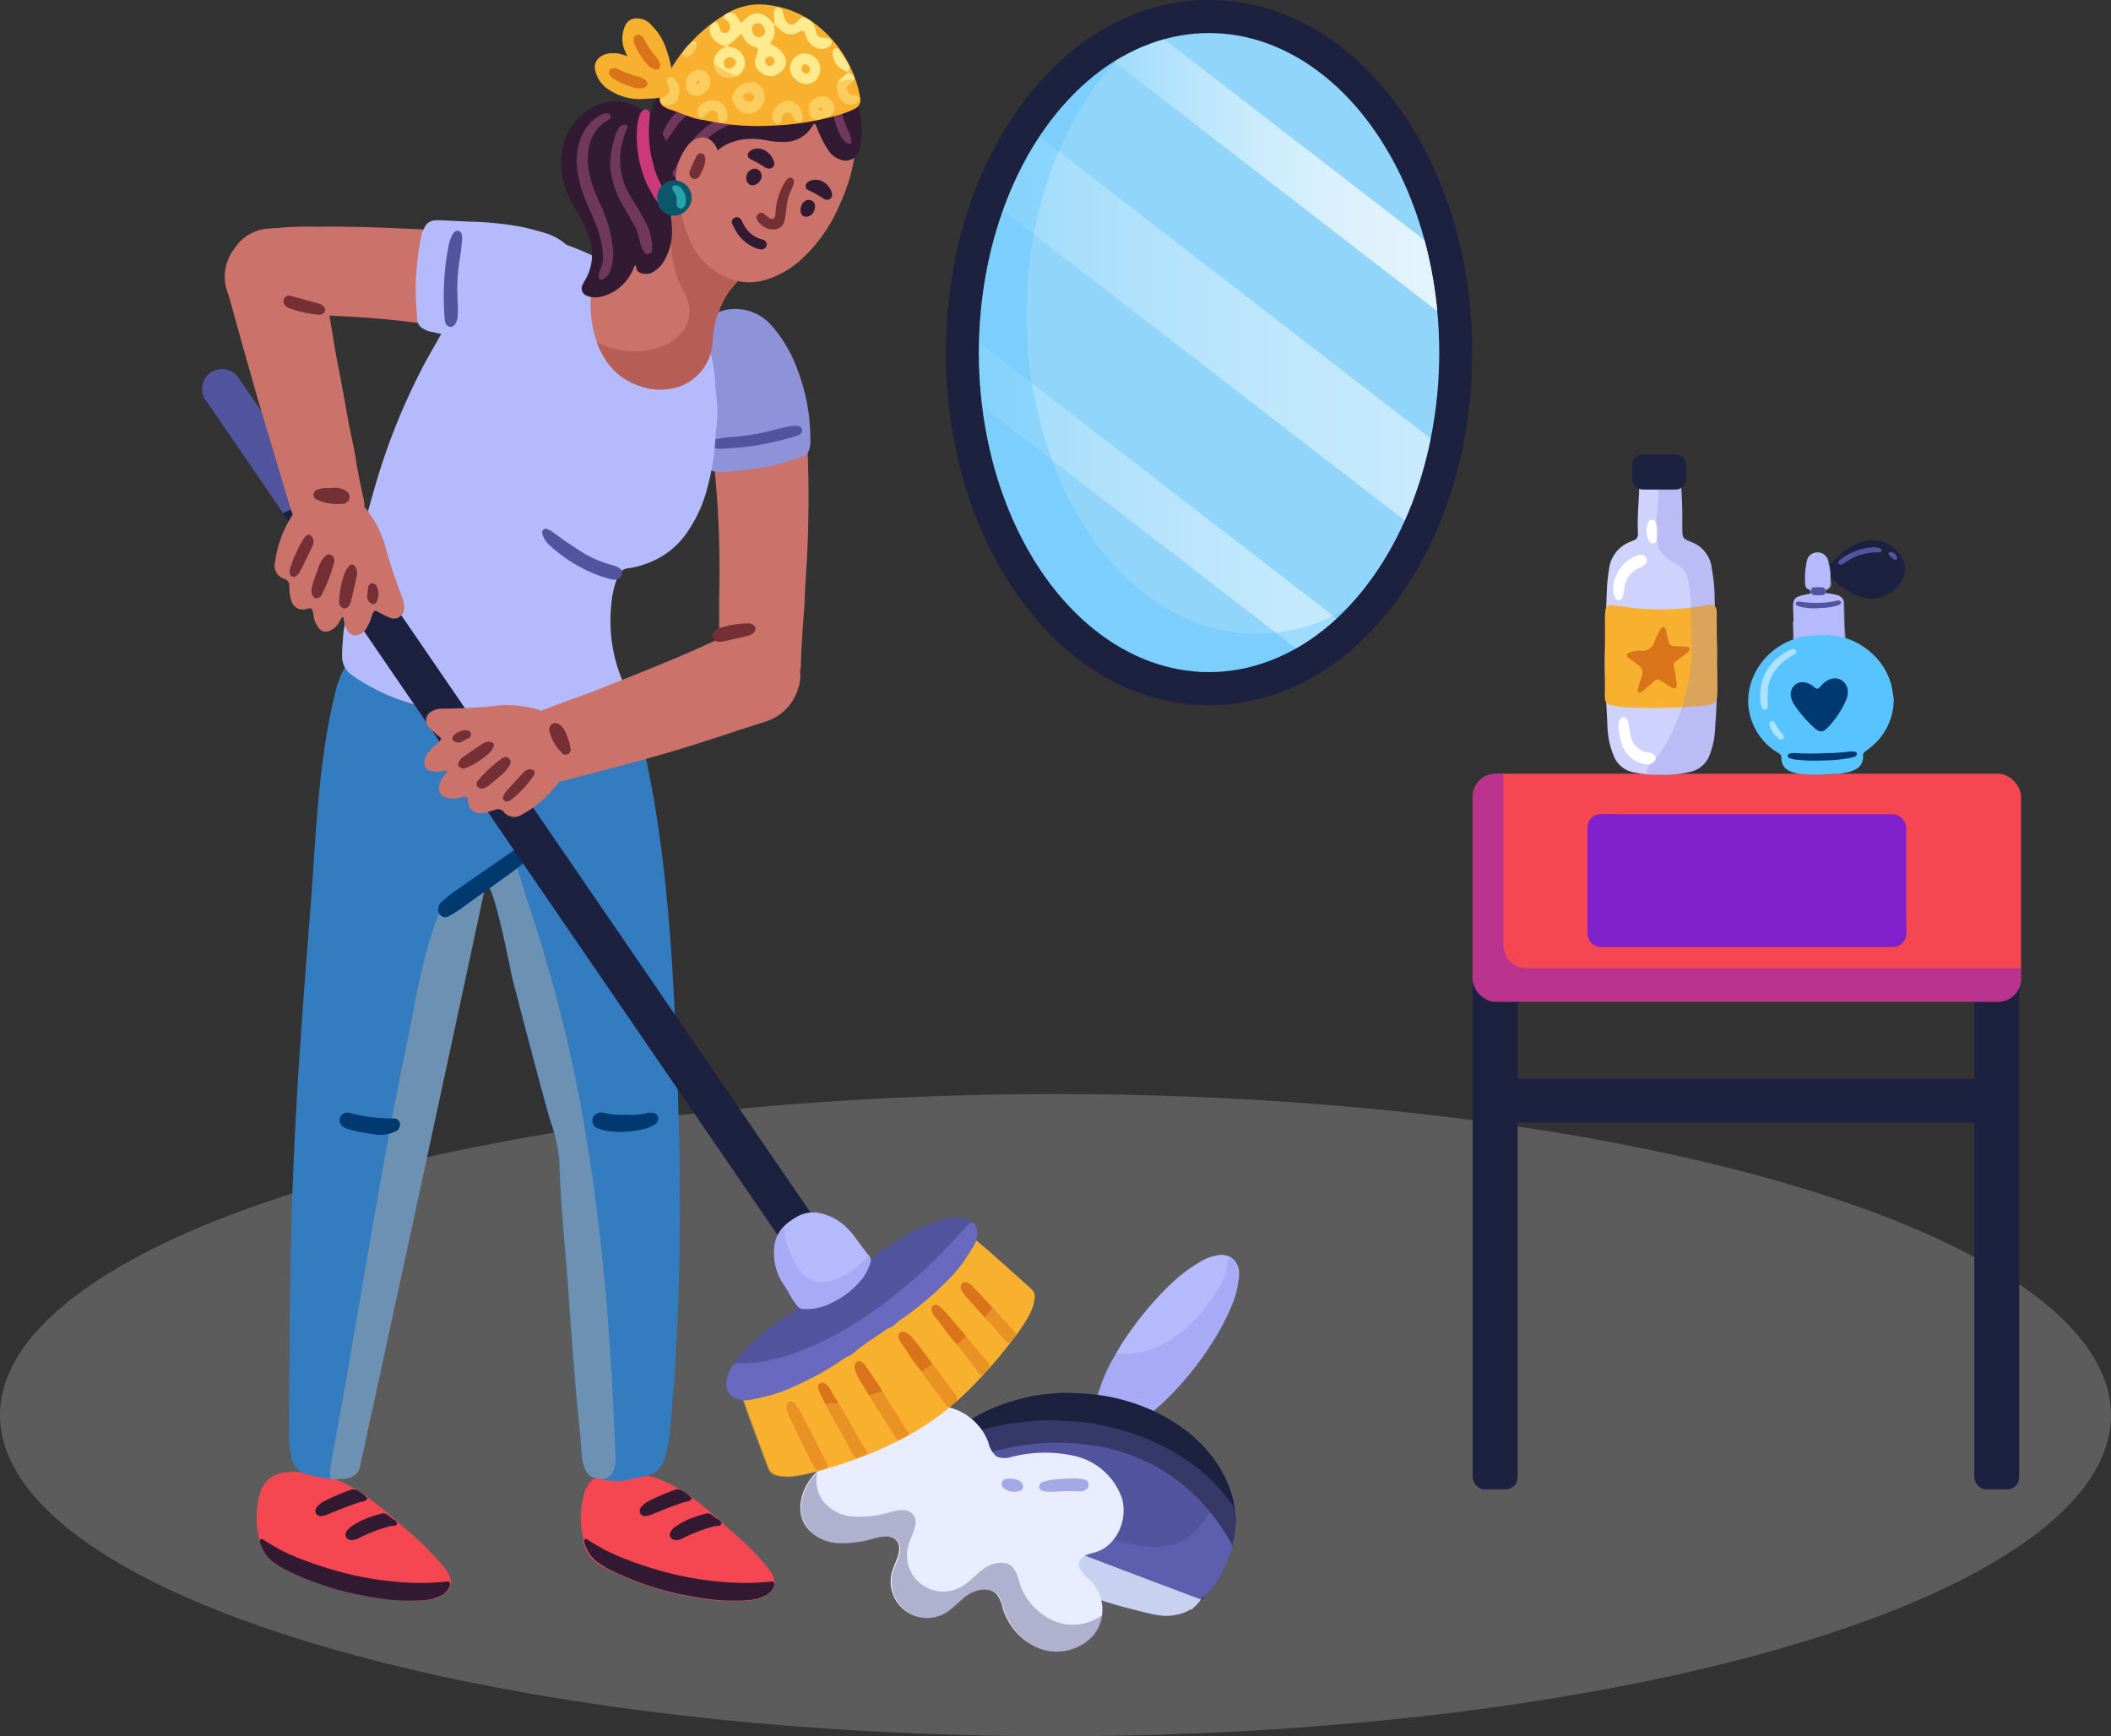 <svg xmlns="http://www.w3.org/2000/svg" xmlns:xlink="http://www.w3.org/1999/xlink" viewBox="0 0 277.16 227.97"><rect x="0" y="0" width="277.16" height="227.97" fill="#333333" stroke="none"/><defs><style>.cls-1{fill:none;}.cls-2{isolation:isolate;}.cls-3{fill:#bdbdbe;opacity:0.3;}.cls-17,.cls-4{fill:#b5bafd;}.cls-32,.cls-5{fill:#817fe0;}.cls-13,.cls-17,.cls-27,.cls-29,.cls-32,.cls-38,.cls-39,.cls-40,.cls-5,.cls-8{mix-blend-mode:multiply;}.cls-5{opacity:0.25;}.cls-6{fill:#1d2140;}.cls-7,.cls-8{fill:#c8d1ef;}.cls-9{fill:#52559e;}.cls-10{fill:#f54752;}.cls-11{fill:#331a33;}.cls-12{fill:#347cc0;}.cls-13{fill:#a6a6a6;}.cls-13,.cls-17,.cls-27,.cls-32,.cls-35,.cls-36,.cls-37,.cls-39{opacity:0.5;}.cls-14{fill:#003870;}.cls-15{fill:#cb726b;}.cls-16{fill:#8d92d9;}.cls-18{fill:#b65d56;}.cls-19{fill:#753036;}.cls-20{fill:#70385a;}.cls-21{fill:#ca3979;}.cls-22{fill:#0c5669;}.cls-23{fill:#24a3a9;}.cls-24,.cls-27{fill:#f8b12e;}.cls-25{fill:#d9741b;}.cls-26{fill:#ffea8e;}.cls-28{fill:#e8edff;}.cls-29{opacity:0.51;}.cls-30{fill:#7877a1;}.cls-31{fill:#a4a9e6;}.cls-33{fill:#91d6fa;}.cls-34{clip-path:url(#clip-path);}.cls-35{fill:url(#linear-gradient);}.cls-36{fill:url(#linear-gradient-2);}.cls-37{fill:url(#linear-gradient-3);}.cls-38,.cls-41{fill:#58c4ff;}.cls-38{opacity:0.35;}.cls-39,.cls-40{fill:#8021cd;}.cls-42{fill:#ade3ff;}.cls-43{fill:#cfd2fd;}.cls-44{fill:#fff;}</style><clipPath id="clip-path"><ellipse class="cls-1" cx="158.74" cy="46.29" rx="30.22" ry="41.95"/></clipPath><linearGradient id="linear-gradient" x1="-568.27" y1="23.48" x2="-520.07" y2="23.48" gradientTransform="matrix(-1, 0, 0, 1, -377.97, 0)" gradientUnits="userSpaceOnUse"><stop offset="0" stop-color="#fff"/><stop offset="0.09" stop-color="#fff" stop-opacity="0.97"/><stop offset="0.22" stop-color="#fff" stop-opacity="0.9"/><stop offset="0.37" stop-color="#fff" stop-opacity="0.77"/><stop offset="0.54" stop-color="#fff" stop-opacity="0.6"/><stop offset="0.72" stop-color="#fff" stop-opacity="0.38"/><stop offset="0.92" stop-color="#fff" stop-opacity="0.12"/><stop offset="1" stop-color="#fff" stop-opacity="0"/></linearGradient><linearGradient id="linear-gradient-2" x1="-558.75" y1="61.15" x2="-496.16" y2="61.15" xlink:href="#linear-gradient"/><linearGradient id="linear-gradient-3" x1="-568.27" y1="39.36" x2="-496.16" y2="39.36" xlink:href="#linear-gradient"/></defs><g class="cls-2"><g id="Слой_2" data-name="Слой 2"><g id="OBJECTS"><ellipse class="cls-3" cx="138.58" cy="185.81" rx="138.58" ry="42.16"/><path class="cls-4" d="M162.57,168.27a11,11,0,0,1-.85,3.13,29.21,29.21,0,0,1-2.25,4.38,40.77,40.77,0,0,1-3.84,5.29,37.51,37.51,0,0,1-3.27,3.4c-.65.59-1.34,1.12-2,1.67-.32.25-.69.45-1,.68s-.42.26-.62.41a1.8,1.8,0,0,1-1.22.32,4.42,4.42,0,0,1-.89-.2,13.49,13.49,0,0,1-1.83-.6,1.34,1.34,0,0,1-.93-1.3,6.88,6.88,0,0,1,.21-2.07,21.47,21.47,0,0,1,2.23-5.27c.46-.82.94-1.65,1.47-2.43a46.51,46.51,0,0,1,3.61-4.67c.68-.76,1.37-1.5,2.11-2.2a20.28,20.28,0,0,1,4.22-3.21,6.1,6.1,0,0,1,2.42-.82,2.31,2.31,0,0,1,1.9.67,2.77,2.77,0,0,1,.62,1.41A4.43,4.43,0,0,1,162.57,168.27Z"/><path class="cls-5" d="M162.56,168.29a10.26,10.26,0,0,1-.84,3.09,28.79,28.79,0,0,1-2.24,4.39,41.39,41.39,0,0,1-3.87,5.33,36.72,36.72,0,0,1-3.24,3.36c-.64.57-1.31,1.1-2,1.63-.35.28-.74.5-1.11.75a5.35,5.35,0,0,0-.58.39,1.83,1.83,0,0,1-1.21.32,3.67,3.67,0,0,1-.94-.21,14,14,0,0,1-1.83-.6,1.33,1.33,0,0,1-.9-1.27,6.82,6.82,0,0,1,.21-2.07,21.63,21.63,0,0,1,2.19-5.23l0,0c.31-.52.31-.52.89-.45a8.7,8.7,0,0,0,3.75-.48,13.34,13.34,0,0,0,3.65-1.89,18.37,18.37,0,0,0,3.77-3.7,25.71,25.71,0,0,0,1.49-2.1c.27-.42.51-.86.74-1.31a6.87,6.87,0,0,0,.61-2c0-.3.08-.61.14-.9a.19.19,0,0,1,.33-.12,2,2,0,0,1,.7.79,3.57,3.57,0,0,1,.31,1.88Z"/><path class="cls-6" d="M162.14,201.06A14.11,14.11,0,0,1,161,205.2a16.48,16.48,0,0,1-1.06,2c-.2.33-.44.65-.67,1s-.69.91-1,1.35a2.15,2.15,0,0,1-.81.62,20,20,0,0,1-2,.88,7.18,7.18,0,0,1-2,.35,11.11,11.11,0,0,1-2.45-.2c-.81-.14-1.61-.32-2.41-.52a87.15,87.15,0,0,1-8.48-2.87c-.82-.3-1.62-.65-2.43-1s-1.7-.56-2.55-.83c-1.12-.37-2.26-.7-3.37-1.08-1.44-.5-2.86-1-4.28-1.56a20.77,20.77,0,0,1-2.15-1l-2.82-1.44a9.54,9.54,0,0,1-1.11-.66,4.26,4.26,0,0,1-1.51-1.9,2.94,2.94,0,0,1-.22-1.47,6.23,6.23,0,0,1,.71-2.35c.35-.68.69-1.37,1.05-2a15.27,15.27,0,0,1,2.91-3.77,17.22,17.22,0,0,1,2-1.65,21.32,21.32,0,0,1,3.53-2,25.53,25.53,0,0,1,8.8-2.18c.84-.06,1.67-.06,2.51,0a27.51,27.51,0,0,1,3.95.38,24,24,0,0,1,2.76.64,24.6,24.6,0,0,1,4.43,1.75,22.77,22.77,0,0,1,3.44,2.19,17.84,17.84,0,0,1,2.55,2.36,17.57,17.57,0,0,1,1.35,1.74,14.49,14.49,0,0,1,1.41,2.52,13.44,13.44,0,0,1,1.17,5A9.9,9.9,0,0,1,162.14,201.06Z"/><path class="cls-5" d="M141.8,186.7a17,17,0,0,1,2.77.43,31.13,31.13,0,0,1,9,3.21,26.41,26.41,0,0,1,3.88,2.58,19.59,19.59,0,0,1,2.6,2.47c.56.65,1.07,1.34,1.61,2a2.27,2.27,0,0,1,.47,1.23,12.27,12.27,0,0,1-.18,3.68,14.52,14.52,0,0,1-1.72,4.43c-.5.85-1.13,1.6-1.7,2.4a3.42,3.42,0,0,1-1.54,1.2c-.53.22-1,.49-1.58.68a7.52,7.52,0,0,1-1.95.34,11.62,11.62,0,0,1-2.5-.2,32.26,32.26,0,0,1-3.65-.86c-2.46-.72-4.84-1.64-7.24-2.53-.83-.31-1.66-.67-2.48-1s-1.63-.52-2.45-.79c-1.14-.37-2.29-.71-3.42-1.1-1.42-.49-2.82-1-4.23-1.53a19.78,19.78,0,0,1-2.2-1l-2.77-1.41a9.4,9.4,0,0,1-1.15-.68,4.24,4.24,0,0,1-1.49-1.86,3,3,0,0,1-.24-1.52,6.18,6.18,0,0,1,.71-2.34c.35-.69.7-1.37,1.06-2.05a14,14,0,0,1,1.35-2.06,1.73,1.73,0,0,1,.53-.44,28.66,28.66,0,0,1,5.47-2.19,31.31,31.31,0,0,1,5.25-1.06,34,34,0,0,1,3.9-.24c.68,0,1.36,0,2,.07S141.2,186.59,141.8,186.7Z"/><path class="cls-7" d="M152.57,212.14a19.47,19.47,0,0,1-2.43-.47l-2.39-.61c-1.48-.39-2.95-.85-4.4-1.37-2.17-.78-4.34-1.54-6.5-2.35-2.49-.94-5-1.9-7.43-2.94-1.71-.73-3.43-1.43-5.11-2.23q-1.26-.6-2.46-1.32a4.69,4.69,0,0,1-1.43-1.19,3.76,3.76,0,0,1-.71-3.43c.06-.21.11-.42.18-.62s.13-.18.24-.09a5.9,5.9,0,0,0,1.69.78c2.47.95,5,1.87,7.43,2.8L137,202l8,3,10.18,3.85,2.06.79.29.13a.16.16,0,0,1,.06.23.64.64,0,0,1-.08.14,4.59,4.59,0,0,1-3,1.86A6,6,0,0,1,152.57,212.14Z"/><path class="cls-8" d="M156.15,211.31c-.64-.22-1.29-.43-1.93-.66-2.41-.85-4.81-1.72-7.22-2.58l-4.24-1.52c-2.49-.89-5-1.8-7.46-2.7l-5-1.82-5.8-2.11c-1.46-.53-2.92-1.06-4.39-1.57a.65.65,0,0,1-.47-.57,4.13,4.13,0,0,1,.31-2.2c0-.1.11-.15.2-.07a5.7,5.7,0,0,0,1.7.78c2.47,1,5,1.87,7.42,2.81L137,202l8.08,3.06,4.46,1.69,5.67,2.15,2.05.78.25.11c.15.07.18.16.11.29l0,0a5.91,5.91,0,0,1-1,1.08A.35.35,0,0,1,156.15,211.31Z"/><path class="cls-9" d="M142.34,189.65c.56.07,1.11.1,1.66.2a21.91,21.91,0,0,1,3.73.94,24.56,24.56,0,0,1,4.26,1.89,24,24,0,0,1,3.76,2.65,24.47,24.47,0,0,1,2.19,2.13,25,25,0,0,1,1.75,2.1,29.81,29.81,0,0,1,1.94,3,.9.9,0,0,1,.06.77,17.94,17.94,0,0,1-2.07,4.57,9.33,9.33,0,0,1-1.55,1.77,1.09,1.09,0,0,1-.17.13.45.45,0,0,1-.54.08l-1.51-.56-5.62-2.12-9-3.42c-2.21-.84-4.41-1.69-6.62-2.52l-10.78-4.07-3.45-1.35c-.48-.18-.48-.21-.31-.7a1.31,1.31,0,0,1,.68-.78,40.84,40.84,0,0,1,5.18-2.34c1.21-.44,2.42-.88,3.66-1.22a40.42,40.42,0,0,1,4.23-.95,37,37,0,0,1,4.32-.43c.39,0,.79,0,1.18,0A22.09,22.09,0,0,1,142.34,189.65Z"/><path class="cls-5" d="M161.76,203.11c-.07.22-.11.45-.19.67a18.83,18.83,0,0,1-2,4.16,9.33,9.33,0,0,1-1.56,1.76l-.17.14a.44.44,0,0,1-.49.08l-1.56-.59-5.57-2.1-9.07-3.44-6.67-2.54-10.73-4.05-3.45-1.34-.29-.14a.2.2,0,0,1-.1-.27c.07-.21.15-.41.23-.6a.8.8,0,0,1,.38-.37l1-.5a.71.71,0,0,1,.62,0c1.79.6,3.57,1.24,5.36,1.88,2.5.9,5,1.81,7.53,2.65,2.1.7,4.19,1.44,6.29,2.14,1.87.62,3.74,1.22,5.64,1.73a20,20,0,0,0,4.22.72,7.6,7.6,0,0,0,5.09-1.48,8,8,0,0,0,1.59-1.65,6.33,6.33,0,0,0,.68-1,1.24,1.24,0,0,1,.17-.27.17.17,0,0,1,.24,0l.18.2a27.72,27.72,0,0,1,2.49,3.75A.73.73,0,0,1,161.76,203.11Z"/><path class="cls-10" d="M34,201.92a11.86,11.86,0,0,1,.23-6.17c1.13-2.84,4.06-2.67,7-2.26,5.11.71,9.21,4.82,12.28,7.46a38.37,38.37,0,0,1,4.76,4.78,4.14,4.14,0,0,1,.84,1.5,1.76,1.76,0,0,1-.85,2.09,5.3,5.3,0,0,1-2.73.8A26.58,26.58,0,0,1,51.1,210c-1.46-.16-2.9-.42-4.33-.71a37.76,37.76,0,0,1-8.44-2.83,20.13,20.13,0,0,1-1.95-1,4.84,4.84,0,0,1-2.32-3.2C34,202.16,34,202,34,201.92Z"/><path class="cls-11" d="M39,204.49a49.52,49.52,0,0,0,7.21,2.28,42.59,42.59,0,0,0,6.93,1,30.42,30.42,0,0,0,5.14-.08c.25,0,.55-.15.73.07s0,.57-.11.82a2.43,2.43,0,0,1-1.19,1,6,6,0,0,1-2.33.54,26.71,26.71,0,0,1-4.47-.11c-1.39-.17-2.76-.41-4.13-.69a37.56,37.56,0,0,1-8.44-2.82,12.43,12.43,0,0,1-2.79-1.65,5,5,0,0,1-1.43-2.4.28.28,0,0,1,.08-.33c.16-.13.3,0,.43.07A24.5,24.5,0,0,0,39,204.49Z"/><path class="cls-11" d="M46.5,202.2a3,3,0,0,1-.41,0,.72.72,0,0,1-.67-1,2.25,2.25,0,0,1,.67-.74,9.52,9.52,0,0,1,2.61-1.3c.44-.17.91-.29,1.37-.42a.85.85,0,0,1,.81.17c.17.14.36.26.52.41s.82.38.72.76-.62.22-.94.32A21.37,21.37,0,0,0,47,202C46.85,202.07,46.66,202.13,46.5,202.2Z"/><path class="cls-11" d="M42.55,199l-.34.05a.68.68,0,0,1-.75-.94,1.66,1.66,0,0,1,.32-.43,3.28,3.28,0,0,1,1-.68A30.51,30.51,0,0,1,46,195.63a1,1,0,0,1,.91.07,3.62,3.62,0,0,1,.33.2,4.48,4.48,0,0,1,1,.82c-.19.49-.75.42-1.13.55-1.39.48-2.73,1-4.08,1.57A3.44,3.44,0,0,1,42.55,199Z"/><path class="cls-10" d="M76.57,201.92a11.86,11.86,0,0,1,.23-6.17c1.13-2.84,4.06-2.67,7-2.26C88.86,194.2,93,198.31,96,201a38.37,38.37,0,0,1,4.76,4.78,4.14,4.14,0,0,1,.84,1.5,1.76,1.76,0,0,1-.85,2.09,5.3,5.3,0,0,1-2.73.8,26.58,26.58,0,0,1-4.37-.08c-1.46-.16-2.9-.42-4.33-.71a37.76,37.76,0,0,1-8.44-2.83,20.13,20.13,0,0,1-2-1,4.84,4.84,0,0,1-2.32-3.2C76.62,202.16,76.59,202,76.57,201.92Z"/><path class="cls-11" d="M81.58,204.49a49.52,49.52,0,0,0,7.21,2.28,42.59,42.59,0,0,0,6.93,1,30.42,30.42,0,0,0,5.14-.08c.25,0,.55-.15.73.07s0,.57-.11.82a2.43,2.43,0,0,1-1.19,1,6,6,0,0,1-2.33.54,26.71,26.71,0,0,1-4.47-.11c-1.39-.17-2.76-.41-4.13-.69a37.56,37.56,0,0,1-8.44-2.82,12.43,12.43,0,0,1-2.79-1.65,5,5,0,0,1-1.43-2.4.28.28,0,0,1,.08-.33c.16-.13.3,0,.43.07A24.5,24.5,0,0,0,81.58,204.49Z"/><path class="cls-11" d="M89.08,202.2a3,3,0,0,1-.41,0,.72.72,0,0,1-.67-1,2.25,2.25,0,0,1,.67-.74,9.52,9.52,0,0,1,2.61-1.3c.44-.17.91-.29,1.37-.42a.85.85,0,0,1,.81.17c.17.14.36.26.52.41s.82.38.72.76-.62.22-.94.32A21.37,21.37,0,0,0,89.59,202C89.43,202.07,89.24,202.13,89.08,202.2Z"/><path class="cls-11" d="M85.13,199l-.34.05a.68.68,0,0,1-.75-.94,1.66,1.66,0,0,1,.32-.43,3.28,3.28,0,0,1,1-.68,30.51,30.51,0,0,1,3.22-1.37,1,1,0,0,1,.91.07,3.62,3.62,0,0,1,.33.2,4.48,4.48,0,0,1,1,.82c-.19.49-.75.42-1.13.55-1.39.48-2.73,1-4.08,1.57A3.44,3.44,0,0,1,85.13,199Z"/><path class="cls-12" d="M40.16,193.55a26.33,26.33,0,0,0,3.16.62h0a11.56,11.56,0,0,0,1.67,0,3.32,3.32,0,0,0,1.46-.42,1.63,1.63,0,0,0,.73-1c.09-.27.13-.56.2-.85,16.87-77.68,16.31-75.85,16.43-75.85,1.07,0,3.24,11.59,3.46,12.46,1.56,6,3.19,12.29,4.89,18.38a23.11,23.11,0,0,1,1.26,5.42c.15,6.12.81,11.79,1.21,17.61.43,6.26.9,12.52,1.55,18.75.16,1.53,0,5.07,1.88,5.35l.91.17a7.27,7.27,0,0,0,3.59.1c2.79-.85,4.73.26,5.38-6.35,1.63-16.68,1.53-33.1.87-49.85-.5-12.76-1.3-25.69-3.92-38.15-1.49-7.05-1.58-7.36-3.15-7-2,.46-4.13.58-6.19.94a8.45,8.45,0,0,1-1.51.08c-9.06.06-5.57-.23-7.94-.37-5.53-.39-13.66-2.13-18.24-5.83a6.42,6.42,0,0,0-1.15-.74,1.12,1.12,0,0,0-1.36.48,11.54,11.54,0,0,0-1.22,3c-2.4,9.34-2.63,19.33-3.39,29-.8,10.18-1.59,20.37-2.08,30.58-.41,8.61-.56,17.22-.65,25.84q0,4.29-.06,8.58c0,.75,0,1.51,0,2.27C38,189.09,37.62,192.82,40.16,193.55Z"/><path class="cls-13" d="M43.36,194a1.21,1.21,0,0,0,0,.19,11.56,11.56,0,0,0,1.67,0,3.32,3.32,0,0,0,1.46-.42,1.63,1.63,0,0,0,.73-1c.09-.27.13-.56.2-.85,16.87-77.68,16.31-75.85,16.43-75.85,1.07,0,3.24,11.59,3.46,12.46,1.56,6,3.19,12.29,4.89,18.38a23.11,23.11,0,0,1,1.26,5.42c.15,6.12.81,11.79,1.21,17.61.43,6.26.9,12.52,1.55,18.75.16,1.53,0,5.07,1.88,5.35l.91.17a1.74,1.74,0,0,0,1.5-1,4.53,4.53,0,0,0,.28-2.21c-.63-17.45-2.12-35.3-5.84-52.22q-1.54-7-3.59-13.81-1.09-3.68-2.33-7.3c-.54-1.58-1.45-6.16-2.51-4.73-2,2.7-7,2.93-8.45,6.11-2.52,5.53-3.32,11.57-4.57,17.56-1.43,6.77-2.67,13.59-3.88,20.42-1.28,7.25-2.51,14.52-3.76,21.78-.75,4.38-1.55,8.74-2.36,13.11A8,8,0,0,0,43.36,194Z"/><path class="cls-14" d="M57.53,119.52c0,.53.58,1,1,.91a2.25,2.25,0,0,0,.51-.2,17.52,17.52,0,0,0,1.59-1c2.93-2.17,6-4.13,8.82-6.47.44-.36.86-.75,1.27-1.16a.92.92,0,0,0,.2-.94c-.15-.37-.58-.64-.9-.49a10.63,10.63,0,0,0-1.64.85q-4.56,3.14-9.11,6.32A13.25,13.25,0,0,0,58,118.42,1.37,1.37,0,0,0,57.53,119.52Z"/><path class="cls-14" d="M85.2,146.08a8.44,8.44,0,0,1-2.92.29,10.38,10.38,0,0,1-3-.26,1.22,1.22,0,0,0-1,.16,1,1,0,0,0-.49,1,.92.92,0,0,0,.51.8,5.42,5.42,0,0,0,1.39.42,12.44,12.44,0,0,0,5.35-.39,6.92,6.92,0,0,0,1-.48.93.93,0,0,0,.37-.88.83.83,0,0,0-.64-.62Z"/><path class="cls-14" d="M45.44,146.06a2.69,2.69,0,0,0-.55.31,1,1,0,0,0,0,1.44,1.91,1.91,0,0,0,.46.32,14.84,14.84,0,0,0,1.58.44c.71.14,1.42.24,2.14.35a4.71,4.71,0,0,0,2.67-.27l.32-.16a1,1,0,0,0,.44-1.05.84.84,0,0,0-.68-.59l-.18,0a21.33,21.33,0,0,1-5.72-.73Z"/><path class="cls-15" d="M94.42,85.34c0-.49,0-1,0-1.46,0-1.07,0-2.18,0-3.25,0-.69,0-1.39,0-2.06a137.18,137.18,0,0,0-.67-17.67l0-.38c0-.31-.06-.61-.1-.92-.07-.6-.14-1.23-.18-1.86a6.25,6.25,0,0,1,2.07-5,6.06,6.06,0,0,1,5-1.55,6.4,6.4,0,0,1,5.42,6.28c0,.55,0,1.1.07,1.64a155.69,155.69,0,0,1-.25,17l-.12,2.13c0,1.2-.14,2.42-.22,3.6-.12,1.72-.24,3.51-.28,5.26a5.09,5.09,0,0,1-3.34,4.74,5,5,0,0,1-1.46.39,4.91,4.91,0,0,1-3.88-1.32,5.89,5.89,0,0,1-2-3.94Z"/><path class="cls-16" d="M91.55,56.41l.63,3.3c.06.33.13.65.22,1a1.56,1.56,0,0,0,1.23,1.15,4.29,4.29,0,0,0,1.18.11,41.61,41.61,0,0,0,6.47-.81c1.35-.32,2.65-.77,4-1.16a1.46,1.46,0,0,0,1-1.14,3.51,3.51,0,0,0,.12-.78,29.18,29.18,0,0,0-.13-3,26.46,26.46,0,0,0-2.16-8,18.47,18.47,0,0,0-2.78-4.31,6.41,6.41,0,0,0-4.11-2.17,6.08,6.08,0,0,0-3.27.55,3.09,3.09,0,0,0-1.11.82,7.46,7.46,0,0,0-2,4.4c-.07,1.12-.11,2.23-.08,3.35A41.55,41.55,0,0,0,91.55,56.41Z"/><path class="cls-9" d="M100.29,58.31a37.8,37.8,0,0,0,4.31-1.09,2,2,0,0,0,.33-.15.69.69,0,0,0,.4-.63.64.64,0,0,0-.55-.5,2.6,2.6,0,0,0-.88,0,18.86,18.86,0,0,0-2,.43,28.52,28.52,0,0,1-5.71,1c-.72,0-1.45.18-2.17.29a3.39,3.39,0,0,0-.51.17c-.17.06-.41.35-.36.49a.63.63,0,0,0,.24.36,1.66,1.66,0,0,0,.64.2,5.22,5.22,0,0,0,1.25,0A34.74,34.74,0,0,0,100.29,58.31Z"/><path class="cls-4" d="M68.67,94.36c1.29,0,2.59,0,3.88,0a12.39,12.39,0,0,0,2.58-.24A15.11,15.11,0,0,1,76.78,94a19,19,0,0,0,4.87-1.12,1.12,1.12,0,0,0,.75-1.21,4.87,4.87,0,0,0-.2-1.14c-.16-.49-.39-1-.59-1.44a20.3,20.3,0,0,1-1.34-9.79A12.38,12.38,0,0,1,81,76c.29-.79.65-1.32,1.55-1.4A10.14,10.14,0,0,0,84.87,74a10.71,10.71,0,0,0,5.53-4.38,18,18,0,0,0,2.54-5.84,31,31,0,0,0,1-6.36c0-.72.2-1.43.21-2.14A17.16,17.16,0,0,0,94,51.57a11.57,11.57,0,0,1-.1-1.56,21.3,21.3,0,0,0-.69-4,5,5,0,0,0-1.06-2c-.5-.58-1-1.21-1.44-1.79a19.9,19.9,0,0,0-3.23-2.93,25.16,25.16,0,0,0-3.63-2.33C82.15,36,80.49,35,78.78,34.07a31.84,31.84,0,0,0-7.3-2.78c-.84-.2-1.7-.32-2.55-.46a1.61,1.61,0,0,0-1.23.31,12.41,12.41,0,0,0-2.62,2.45,86.27,86.27,0,0,0-5.82,8.12c-1.24,1.95-2.37,4-3.49,6a85,85,0,0,0-6.85,17.32c-1.24,4.32-2.3,8.69-3.13,13.12-.24,1.27-.36,2.58-.53,3.87-.06.39-.14.77-.17,1.16-.07,1-.16,2-.16,2.94a2.89,2.89,0,0,0,1.25,2.49,19.75,19.75,0,0,0,1.73,1.13,27,27,0,0,0,6.51,2.75A59.32,59.32,0,0,0,61.66,94,48.39,48.39,0,0,0,68.67,94.36Z"/><path class="cls-17" d="M68.67,94.36c1.3,0,2.59,0,3.89,0a12.36,12.36,0,0,0,2.57-.24A15.05,15.05,0,0,1,76.79,94a19.06,19.06,0,0,0,4.86-1.12,1.15,1.15,0,0,0,.76-1.21,2.43,2.43,0,0,0-.09-.77c-.34-.84-.7-1.67-1.09-2.48a.54.54,0,0,0-.64-.29c-.84.19-1.67.44-2.52.62a39.83,39.83,0,0,1-9.37.84,22.34,22.34,0,0,1-7.76-1.62,14.33,14.33,0,0,1-7.06-6.07,10.37,10.37,0,0,1-1.46-4.8c0-.78-.06-1.57,0-2.35A14.56,14.56,0,0,1,56.19,65c1.33-1.45,2.67-2.9,4.07-4.29,1-1,2.18-1.91,3.25-2.89A15.22,15.22,0,0,0,65.26,56a52.18,52.18,0,0,0,3.25-4.27,24.68,24.68,0,0,0,2.37-4.42,16,16,0,0,0,1.22-6.3c0-.58,0-1.17,0-1.76a16.21,16.21,0,0,0-2.29-7.77A1.31,1.31,0,0,0,67.86,31a10.92,10.92,0,0,0-2.67,2.41A90.38,90.38,0,0,0,59.05,42c-1.16,1.85-2.23,3.76-3.28,5.69a84.85,84.85,0,0,0-6.85,17.33c-1.24,4.31-2.3,8.68-3.13,13.11-.24,1.28-.36,2.58-.53,3.88-.12.9-.23,1.81-.32,2.72a10.42,10.42,0,0,0,0,1.37,3,3,0,0,0,1.26,2.49c.56.4,1.13.79,1.73,1.14a27.34,27.34,0,0,0,6.51,2.74A60.13,60.13,0,0,0,61.66,94,51.41,51.41,0,0,0,68.67,94.36Z"/><path class="cls-9" d="M80.5,76.11a1.13,1.13,0,0,0,1-.38.82.82,0,0,0-.13-1.12,3.33,3.33,0,0,0-.77-.35,16.31,16.31,0,0,1-3.67-1.45c-.79-.47-1.57-1-2.33-1.5s-1.5-1.08-2.26-1.61a2.88,2.88,0,0,0-.62-.28c-.26-.09-.6.25-.54.52a3.1,3.1,0,0,0,.15.52,3.75,3.75,0,0,0,1.09,1.37,19.71,19.71,0,0,0,6.35,3.79C79.37,75.84,80,76,80.5,76.11Z"/><path class="cls-15" d="M77.56,39.34a14.58,14.58,0,0,0,.71,5.28l.12.35a10.92,10.92,0,0,0,1.76,3.12A8.5,8.5,0,0,0,84,50.68a7.81,7.81,0,0,0,5,.12,5.7,5.7,0,0,0,1.84-.93,6.56,6.56,0,0,0,2.72-5.17,12.29,12.29,0,0,1,1.28-4.9,8.36,8.36,0,0,1,1.32-2.07,13.54,13.54,0,0,0,1.27-1.64,4.69,4.69,0,0,0,.75-3.59,10.42,10.42,0,0,0-3.76-6.36A9.7,9.7,0,0,0,93,25.29a2.05,2.05,0,0,0-2.16.12,17.86,17.86,0,0,0-1.69,1.2,4.25,4.25,0,0,0-.68.66.64.64,0,0,1-.1.13,6.44,6.44,0,0,1-4.2,2,4.76,4.76,0,0,1-1.13,0c-.37,0-.75-.13-1.12-.15a2,2,0,0,0-1.66.75,8.67,8.67,0,0,0-1.54,2.81A16.32,16.32,0,0,0,77.56,39.34Z"/><path class="cls-18" d="M78.39,45a10.92,10.92,0,0,0,1.76,3.12A8.5,8.5,0,0,0,84,50.68a7.81,7.81,0,0,0,5,.12,5.7,5.7,0,0,0,1.84-.93,6.56,6.56,0,0,0,2.72-5.17,12.29,12.29,0,0,1,1.28-4.9,8.36,8.36,0,0,1,1.32-2.07,13.54,13.54,0,0,0,1.27-1.64,4.69,4.69,0,0,0,.75-3.59,10.42,10.42,0,0,0-3.76-6.36A9.7,9.7,0,0,0,93,25.29a2.05,2.05,0,0,0-2.16.12,17.86,17.86,0,0,0-1.69,1.2,4.25,4.25,0,0,0-.68.66.64.64,0,0,1-.1.13c-.48,3.09-.6,7.38,1.41,10.9C92.94,43.89,85.48,48.32,78.39,45Z"/><path class="cls-15" d="M111.39,23.93a31,31,0,0,1-1.52,3.78,20.23,20.23,0,0,1-4.44,6.14,12,12,0,0,1-4.57,2.78,7.44,7.44,0,0,1-5,0A9.07,9.07,0,0,1,91,32.38a14.54,14.54,0,0,1-1.76-6.66,1.48,1.48,0,0,1,0-.42,12.75,12.75,0,0,0,.24-2.14c0-.24.08-.49.13-.73a9.37,9.37,0,0,0,.27-1.3,2.73,2.73,0,0,1,.22-.79,23.1,23.1,0,0,1,3.75-6.51,14,14,0,0,1,3.68-3.06,7.72,7.72,0,0,1,3-.89,10.85,10.85,0,0,1,5.52.78,10,10,0,0,1,5.3,4.78,8.69,8.69,0,0,1,.85,4.84A17.9,17.9,0,0,1,111.39,23.93Z"/><path class="cls-11" d="M100.05,19.59a2.47,2.47,0,0,1,1.57,1.65.67.67,0,0,1-.19.75.75.75,0,0,1-.79.06l-.07,0a18.09,18.09,0,0,0-2-1.13c-.55-.3-.51-.84,0-1.16A1.75,1.75,0,0,1,100.05,19.59Z"/><path class="cls-11" d="M107.73,23.71a2.36,2.36,0,0,1,1.49,1.66.64.64,0,0,1-.16.68.7.7,0,0,1-.78.11l-.15-.07A13.61,13.61,0,0,0,106.19,25a.39.39,0,0,1-.14-.08.6.6,0,0,1,0-1A1.85,1.85,0,0,1,107.73,23.71Z"/><path class="cls-11" d="M99.49,32.67a5.25,5.25,0,0,1-2.75-2.14,8.86,8.86,0,0,1-.58-1.1.6.6,0,0,1,.29-.84.62.62,0,0,1,.85.26,5,5,0,0,1,.27.51,3.84,3.84,0,0,0,2.53,2.09l.16.05a.69.69,0,0,1,.4.74.7.7,0,0,1-.68.51A3.57,3.57,0,0,1,99.49,32.67Z"/><path class="cls-11" d="M99.94,23.47c-.3.73-1.28,1.27-1.83.46a1.22,1.22,0,0,1,1.09-1.79A1,1,0,0,1,99.94,23.47Z"/><path class="cls-11" d="M106.93,27.57a1.17,1.17,0,0,1-1.11.89c-1.21-.05-.78-2.39.49-2.2C107,26.36,107.12,27,106.93,27.57Z"/><path class="cls-19" d="M104,24.68a7.92,7.92,0,0,0-.61,1.71c-.11.71-.19,1.42-.29,2.14A4.53,4.53,0,0,1,103,29a1.42,1.42,0,0,1-1.36,1.12,2.2,2.2,0,0,1-1.61-.54,2.43,2.43,0,0,1-.6-.68.61.61,0,0,1,.91-.8c.24.18.46.39.71.56s.65.1.72-.33.07-.71.11-1.07a8.86,8.86,0,0,1,1.08-3.2,3.36,3.36,0,0,1,.39-.54.49.49,0,0,1,.86.43.94.94,0,0,1,0,.16A5.1,5.1,0,0,1,104,24.68Z"/><path class="cls-11" d="M85.88,13.54a14.1,14.1,0,0,1,3.85-5.71,16.63,16.63,0,0,1,4.83-3A13.41,13.41,0,0,1,102.12,4a9.28,9.28,0,0,1,2.23.63c.4.18.81.34,1.23.5A9.43,9.43,0,0,1,109,7.47a14.38,14.38,0,0,1,3.32,5.4A12.25,12.25,0,0,1,113,19a4.38,4.38,0,0,1-.23.88,1.85,1.85,0,0,1-2.45,1.07,3.1,3.1,0,0,1-1.55-1.19,13.77,13.77,0,0,1-1.37-2.64c-.09-.23-.18-.46-.28-.69s-.24-.21-.38,0l-.14.21a4.23,4.23,0,0,1-3.46,2,11.74,11.74,0,0,1-2.71-.25,9.34,9.34,0,0,0-2.89-.08,7.73,7.73,0,0,0-2.29.72,5.26,5.26,0,0,0-1.73,1.52,19,19,0,0,0-1.37,2.07,24.87,24.87,0,0,1-1.45,2.22A7.26,7.26,0,0,1,89.5,26a1.76,1.76,0,0,1-1.86.29,3,3,0,0,1-1.36-1,8.24,8.24,0,0,1-1.27-3,12.61,12.61,0,0,1-.18-4.29A17.54,17.54,0,0,1,85.88,13.54Z"/><path class="cls-20" d="M105,13.41a3.87,3.87,0,0,1-2.71,2.35A10.35,10.35,0,0,1,100,16c-.69,0-1.38,0-2.07,0A7.83,7.83,0,0,0,93.11,18a11.66,11.66,0,0,0-1.68,1.83,34.21,34.21,0,0,1-2.28,3.06,2.52,2.52,0,0,1-.21.25.33.33,0,0,1-.38.06.38.38,0,0,1-.24-.31.69.69,0,0,1,.11-.48,6.48,6.48,0,0,0,.33-.57,14.36,14.36,0,0,1,3.37-4.68,6.88,6.88,0,0,1,1.69-1.19,10.28,10.28,0,0,1,4.94-1.2,23,23,0,0,0,2.49-.07,3.61,3.61,0,0,0,1.49-.46,2.75,2.75,0,0,0,1.32-1.93,8.07,8.07,0,0,0,.14-2.14,3.62,3.62,0,0,1,0-.66.4.4,0,0,1,.3-.37c.19,0,.31.09.39.24a2.2,2.2,0,0,1,.22.53A6.82,6.82,0,0,1,105,13.41Z"/><path class="cls-20" d="M100.82,9.45a3.64,3.64,0,0,0,.27-2.07,3.7,3.7,0,0,1-.07-.57.45.45,0,0,1,.36-.41.46.46,0,0,1,.46.11,1.33,1.33,0,0,1,.35.65,4.17,4.17,0,0,1-.41,3.27,4.94,4.94,0,0,1-4.09,2.45c-.77.09-1.55.12-2.32.17a9.31,9.31,0,0,0-4.71,1.67,8.25,8.25,0,0,0-2,2.11c-.35.5-.7,1-1.06,1.48a2,2,0,0,1-.26.32.3.3,0,0,1-.38.05.36.36,0,0,1-.16-.36.45.45,0,0,1,0-.16A7,7,0,0,1,88.59,15a9.33,9.33,0,0,1,4.24-2.64,12.91,12.91,0,0,1,3.08-.59,18.73,18.73,0,0,0,2-.22,3.83,3.83,0,0,0,2.48-1.37A6.39,6.39,0,0,0,100.82,9.45Z"/><path class="cls-20" d="M98.43,7.3a2.72,2.72,0,0,1-1.35,1.42,6.87,6.87,0,0,1-1.25.44,25,25,0,0,0-3.46,1.13,12,12,0,0,0-2,1.05c-.53.36-1.1.64-1.65.95l-.15.08c-.27.12-.49.1-.59-.08a.43.43,0,0,1,.08-.53,8.72,8.72,0,0,1,1.66-1.49A17.88,17.88,0,0,1,95,8.08l1-.25a1.87,1.87,0,0,0,1.56-1.52.73.73,0,0,1,.07-.24.57.57,0,0,1,.54-.3.52.52,0,0,1,.38.41A2.52,2.52,0,0,1,98.43,7.3Z"/><path class="cls-20" d="M107.74,13.66c-.2.52-.55.56-.86.2a1.43,1.43,0,0,1-.3-.84c-.06-.6-.13-1.21-.2-1.81A11.24,11.24,0,0,0,105.5,8c-.13-.28-.25-.56-.35-.84a1.58,1.58,0,0,1-.13-.56.51.51,0,0,1,.27-.56c.26-.11.41.06.56.22a2.69,2.69,0,0,1,.55.82c.24.59.51,1.17.73,1.76a8.41,8.41,0,0,1,.33,1.19c.13.68.23,1.36.32,2A4,4,0,0,1,107.74,13.66Z"/><path class="cls-20" d="M109.11,10.61c.07-.13.15-.28.35-.28a.49.49,0,0,1,.4.26,1.49,1.49,0,0,1,.17.71c.13,1,.26,2,.4,3a10.88,10.88,0,0,0,1,3,4.47,4.47,0,0,1,.36,1.18.34.34,0,0,1-.15.36.37.37,0,0,1-.39,0,1.28,1.28,0,0,1-.26-.2,3,3,0,0,1-.75-1.08,11.61,11.61,0,0,1-1-3.41,19.45,19.45,0,0,1-.22-2.64A2,2,0,0,1,109.11,10.61Z"/><path class="cls-11" d="M87.12,17.87a3.65,3.65,0,0,1,.36,2.88,11,11,0,0,0,.18,5.1,21.52,21.52,0,0,1,.57,4.53,7.64,7.64,0,0,1-1.14,4.05,4.3,4.3,0,0,1-1.36,1.29,1.74,1.74,0,0,1-1.2.23c-.55-.08-1-.31-1-.94a.13.13,0,0,0-.15-.14s-.08.07-.1.11a8.37,8.37,0,0,1-.56,1.17,6,6,0,0,1-3.5,2.72,3.31,3.31,0,0,1-1.62.12,1.88,1.88,0,0,1-.54-.16,1,1,0,0,1-.57-1.44,5.71,5.71,0,0,1,.35-.64,6.71,6.71,0,0,0,.64-5.17A15.09,15.09,0,0,0,75.88,28a22.47,22.47,0,0,1-1.31-2.41,10.12,10.12,0,0,1-.41-7.19,7.23,7.23,0,0,1,5.83-5,5.49,5.49,0,0,1,3.33.49l.3.13a4.68,4.68,0,0,1,1.74,1.23A9.92,9.92,0,0,1,87.12,17.87Z"/><path class="cls-20" d="M78.85,15.1a5.1,5.1,0,0,1,.55-.19.72.72,0,0,1,.48,0,.42.42,0,0,1,.11.76l-.21.13a5.12,5.12,0,0,0-2.45,3.58,7.83,7.83,0,0,0,.08,3.54,16.15,16.15,0,0,0,1,3c.29.65.6,1.29.85,1.95A16.46,16.46,0,0,1,80.5,33a6.26,6.26,0,0,1-.41,2.66,2.31,2.31,0,0,1-.89,1,.41.41,0,0,1-.39.06.38.38,0,0,1-.21-.39,2.73,2.73,0,0,1,.27-1.08,3.67,3.67,0,0,0,.3-1.72,11.49,11.49,0,0,0-.58-3.08c-.44-1.38-1.09-2.66-1.63-4a15.21,15.21,0,0,1-1.24-4.85,8.32,8.32,0,0,1,.71-3.89A5.74,5.74,0,0,1,78.85,15.1Z"/><path class="cls-20" d="M84.3,32.6A9.27,9.27,0,0,1,83.84,31,6.92,6.92,0,0,0,83,29.1c-.13-.19-.23-.41-.34-.61-.2-.37-.42-.73-.62-1.09a12,12,0,0,1-1.92-5.6,11.36,11.36,0,0,1,.43-3.22c.07-.26.15-.52.22-.77a3.34,3.34,0,0,1,.55-1.08,1,1,0,0,1,.46-.34.41.41,0,0,1,.46.05.36.36,0,0,1,.09.43,10.85,10.85,0,0,0-.63,1.9,9,9,0,0,0,.73,6.38,21.93,21.93,0,0,0,1.24,2.08c.16.25.3.5.43.75.22.42.47.82.68,1.23a6.5,6.5,0,0,1,.81,3.49c0,.27,0,.54-.39.64s-.52-.05-.71-.38A3.92,3.92,0,0,1,84.3,32.6Z"/><path class="cls-21" d="M85.05,24.46a15.56,15.56,0,0,1-1.38-8A6.24,6.24,0,0,1,84,15.07a1.06,1.06,0,0,1,.42-.58.53.53,0,0,1,.88.31,2.43,2.43,0,0,1,0,.47q0,.44-.06.87a16,16,0,0,0,.56,5.55,10.68,10.68,0,0,0,.79,2.13,9.57,9.57,0,0,0,1.31,2,3,3,0,0,1,.36.51.74.74,0,0,1-.2,1,.91.91,0,0,1-1,0,3.57,3.57,0,0,1-.28-.27,8.46,8.46,0,0,1-1-1.3A12.12,12.12,0,0,0,85.05,24.46Z"/><path class="cls-15" d="M90,25.28a1.6,1.6,0,0,1-1.24-1.51,3,3,0,0,1,0-1A7.53,7.53,0,0,1,90.39,19a2.69,2.69,0,0,1,1.37-.89,1.72,1.72,0,0,1,1.8.53,2.83,2.83,0,0,1,.78,2.12A3,3,0,0,1,94,22.22a5.77,5.77,0,0,0-.36,1A3.09,3.09,0,0,1,92,25.12,2.65,2.65,0,0,1,90,25.28Z"/><path class="cls-19" d="M92.47,21.8c-.18.39-.37.82-.58,1.24a1,1,0,0,1-.26.31A.66.66,0,0,1,90.57,23a.77.77,0,0,1,0-.56,21.86,21.86,0,0,1,.91-2,.59.59,0,0,1,.46-.31.55.55,0,0,1,.61.43A2.72,2.72,0,0,1,92.47,21.8Z"/><path class="cls-22" d="M86.36,25.36a2.26,2.26,0,1,1,4.28,1.43,2.34,2.34,0,0,1-2.9,1.41A2.37,2.37,0,0,1,86.36,25.36Z"/><path class="cls-23" d="M90,26.78a1.81,1.81,0,0,1-.09.23.61.61,0,0,1-.58.38.61.61,0,0,1-.49-.5,1.89,1.89,0,0,1,0-.41,1.87,1.87,0,0,0-.33-1.26,2.61,2.61,0,0,1-.17-.28.38.38,0,0,1,0-.46.45.45,0,0,1,.45-.14,1.06,1.06,0,0,1,.64.36A2.3,2.3,0,0,1,90,26.78Z"/><path class="cls-24" d="M81,7A2.37,2.37,0,0,0,80.5,7a2.47,2.47,0,0,0-1.58.4,1.62,1.62,0,0,0-.79,1.74,4,4,0,0,0,2,2.75A7.17,7.17,0,0,0,84.37,13c.67-.05,1.36-.05,2-.13a2.46,2.46,0,0,0,.83-.37.69.69,0,0,0,.25-.82,4.86,4.86,0,0,0-.58-.93A16.46,16.46,0,0,0,83.64,8,7.52,7.52,0,0,0,81,7Z"/><path class="cls-25" d="M83.14,11.47a2.57,2.57,0,0,0,1.44.06c.18-.06.46-.37.42-.54a.88.88,0,0,0-.24-.48,2.87,2.87,0,0,0-.82-.41,12.32,12.32,0,0,1-2.75-1A1.19,1.19,0,0,0,80.3,9a.56.56,0,0,0-.33.74,1.57,1.57,0,0,0,.34.42A8.57,8.57,0,0,0,83.14,11.47Z"/><path class="cls-24" d="M85.59,3.38A2.9,2.9,0,0,0,85.23,3a2.42,2.42,0,0,0-1.53-.58,1.59,1.59,0,0,0-1.64,1,4,4,0,0,0,.06,3.41,7.21,7.21,0,0,0,2.8,3.37c.58.35,1.14.74,1.73,1.06a2.45,2.45,0,0,0,.9.18.71.71,0,0,0,.67-.53,3.7,3.7,0,0,0,.06-1.1A15.9,15.9,0,0,0,87.19,5.7,7.57,7.57,0,0,0,85.59,3.38Z"/><path class="cls-25" d="M84.79,8.25a2.68,2.68,0,0,0,1.14.87c.19.05.6,0,.66-.2a.85.85,0,0,0,.08-.53,2.69,2.69,0,0,0-.43-.8,12.15,12.15,0,0,1-1.66-2.43,1.2,1.2,0,0,0-.67-.6c-.27-.09-.69.14-.69.42a1.61,1.61,0,0,0,0,.54A8.88,8.88,0,0,0,84.79,8.25Z"/><path class="cls-24" d="M92.47,15.76a31.89,31.89,0,0,0,9,.72,35,35,0,0,0,9-1.51,12.81,12.81,0,0,0,1.72-.68,1.25,1.25,0,0,0,.72-1.55c0-.12,0-.24-.06-.36a15.57,15.57,0,0,0-6.41-9.68A12.75,12.75,0,0,0,99.94.58a8.33,8.33,0,0,0-4.6,1.25A20.27,20.27,0,0,0,91.5,4.75a20.53,20.53,0,0,0-4.14,5.68,8,8,0,0,0-.75,2.28,1.26,1.26,0,0,0,.72,1.38,2.3,2.3,0,0,0,.5.24C89.48,14.83,91.05,15.64,92.47,15.76Z"/><path class="cls-26" d="M101.06,5.86l.09-.07a3.49,3.49,0,0,1,1.7,1.36,1.55,1.55,0,0,1-.2,2.16,2.83,2.83,0,0,1-.59.44,1.78,1.78,0,0,1-1.92-.07,4.59,4.59,0,0,1-.44-.33,1.45,1.45,0,0,1-.54-1.48c.07-.36.21-.7.31-1.06s0-.51-.25-.59a2.49,2.49,0,0,1-1.71-1.54.26.26,0,0,0-.46,0,13.29,13.29,0,0,1-1.68,1.42h0a3,3,0,0,1-1.33-.62,2.18,2.18,0,0,1-.85-1.39,1,1,0,0,1,.37-1,.46.46,0,0,1,.77.1c.13.34.13.73.41,1a.66.66,0,0,0,.84,0,1,1,0,0,0-.08-1.46,1.81,1.81,0,0,1-.44-.33.33.33,0,0,1,0-.32,1,1,0,0,1,1.59-.05,6.85,6.85,0,0,1,.51.77c.14.22.2.22.39,0a1.49,1.49,0,0,0,.12-.14c1.28-1.25,2.41-1.2,3.63.14l.37.42v0a4.87,4.87,0,0,0,0,.54,2,2,0,0,1-.31,1.55,2.64,2.64,0,0,0-.25.47ZM98.78,4.12a1.66,1.66,0,0,0,.15.33.8.8,0,0,0,1.26.21.65.65,0,0,0,.25-.64,1.23,1.23,0,0,0-.59-.89.78.78,0,0,0-1.07,1ZM101.7,8a.65.65,0,0,0-.62-.58.59.59,0,0,0-.59.36.66.66,0,0,0,.48.86A.65.65,0,0,0,101.7,8Z"/><path class="cls-26" d="M101.7,3.24c.23.2.46.42.69.61a2,2,0,0,0,2.57.32.72.72,0,0,1,.33-.13.39.39,0,0,1,.31.12c.13.28.22.58.33.87a2.26,2.26,0,0,0,1.12,1.18A1.68,1.68,0,0,0,109,6c.17-.14.28-.51.15-.67a1.76,1.76,0,0,0-.43-.33s-.12,0-.18,0c-1.23-.13-1.25-.13-1.54-1.36a2,2,0,0,0-1.08-1.2.71.71,0,0,0-1,.1,3.22,3.22,0,0,0-.24.28c-.66.72-1.38.4-1.7-.45-.11-.28-.14-.6-.23-.89a.48.48,0,0,0-.21-.3A1,1,0,0,0,102,1c-.09,0-.22.13-.25.24a2,2,0,0,0-.14.71c0,.44.07.87.11,1.3Z"/><path class="cls-26" d="M99.61,14.37a1.91,1.91,0,0,1-2.79-.08,3.66,3.66,0,0,1-.56-.93,1.39,1.39,0,0,1,.18-1.4,2.8,2.8,0,0,1,2.19-1.17,1.17,1.17,0,0,1,.37,0,2.07,2.07,0,0,1,1.37,2.31A2.24,2.24,0,0,1,99.61,14.37Zm-.6-1.7a.67.67,0,0,0-.68-.5.76.76,0,0,0-.74.43.39.39,0,0,0,0,.18A.77.77,0,0,0,99,13,1.09,1.09,0,0,0,99,12.67Z"/><path class="cls-26" d="M107.62,8.49a2.09,2.09,0,0,1-.8,2.27,1.84,1.84,0,0,1-2.22-.21,3.08,3.08,0,0,1-.27-.24,1.81,1.81,0,0,1-.08-2.64,1.82,1.82,0,0,1,1.92-.57A2,2,0,0,1,107.62,8.49Zm-2,0a.49.49,0,0,0-.3.17.68.68,0,0,0,.42,1,.58.58,0,0,0,.59-.34A.68.68,0,0,0,105.58,8.46Z"/><path class="cls-26" d="M95.37,6.07a6.1,6.1,0,0,1,1.06.27A2.1,2.1,0,0,1,97.78,8.7a2.11,2.11,0,0,1-2.09,1.53,1.9,1.9,0,0,1-1.77-1.1,2.14,2.14,0,0,1,1-2.81l.49-.26ZM96.55,8a.79.79,0,0,0-.9-.47.77.77,0,0,0-.61.81.66.66,0,0,0,.9.62,1,1,0,0,0,.66-.6A1.36,1.36,0,0,0,96.55,8Z"/><path class="cls-26" d="M90.32,10a1.7,1.7,0,0,1,1.92-.77,1.66,1.66,0,0,1,.83,2.32,1.87,1.87,0,0,1-1.48,1A1.36,1.36,0,0,1,90.06,11c0-.18,0-.37.07-.57A5.1,5.1,0,0,1,90.32,10Zm1.52.6c-.1,0-.23-.06-.29,0a.42.42,0,0,0-.13.3.17.17,0,0,0,.27.13,1.46,1.46,0,0,0,.2-.27C91.87,10.67,91.87,10.58,91.84,10.57Z"/><path class="cls-26" d="M106.75,13.09a2,2,0,0,1,1.55-.41,1.22,1.22,0,0,1,.5.21,1.81,1.81,0,0,1,.72,1,1.14,1.14,0,0,1-.61,1.38,9.85,9.85,0,0,1-1.41.4,1,1,0,0,1-1.26-.95c0-.3,0-.6,0-1A4.08,4.08,0,0,1,106.75,13.09Zm.76,1.26c0,.08.13.23.19.23a.37.37,0,0,0,.25-.19c0-.09,0-.21-.07-.31A.29.29,0,0,0,107.51,14.35Z"/><path class="cls-26" d="M103.7,13.24c-1.18-.25-2.71,1.45-2.24,2.48a1.57,1.57,0,0,0,.31.45.53.53,0,0,0,.78-.14c.08-.3.1-.61.2-.89a.73.73,0,0,1,1.1-.2c.23.29.36.64.59.92a.64.64,0,0,0,.48.17.52.52,0,0,0,.48-.46A2.23,2.23,0,0,0,103.7,13.24Z"/><path class="cls-26" d="M94.07,13.23a2.24,2.24,0,0,0-2.29.82,1.16,1.16,0,0,0-.22,1,.64.64,0,0,0,.36.38.59.59,0,0,0,.5-.07c.23-.19.39-.47.62-.67a.75.75,0,0,1,.86-.09.65.65,0,0,1,.36.59c0,.12,0,.24,0,.36a.51.51,0,0,0,.4.53.75.75,0,0,0,.84-.55,2.27,2.27,0,0,0-1.06-2.19A1.75,1.75,0,0,0,94.07,13.23Z"/><path class="cls-26" d="M111.4,9.54c-.34.26-.7.5-1,.78a1.48,1.48,0,0,0-.5,1.33,3.83,3.83,0,0,0,.2.89,1.68,1.68,0,0,0,2.22,1.09.66.66,0,0,0,.51-.66.54.54,0,0,0-.48-.48,4.68,4.68,0,0,1-.54-.07.87.87,0,0,1-.59-.65.65.65,0,0,1,.34-.77,3.28,3.28,0,0,0,.31-.2.6.6,0,0,0,0-1,2.8,2.8,0,0,0-.46-.3Z"/><path class="cls-26" d="M89.11,12.48a2,2,0,0,0-.85-2.31.38.38,0,0,0-.51,0,.67.67,0,0,0-.24.45,9.77,9.77,0,0,0,.35,1,.82.82,0,0,1-.39.95,3.78,3.78,0,0,0-.5.22.9.9,0,0,0-.28.44c0,.18.21.49.4.56A1.62,1.62,0,0,0,89,13C89,12.79,89.07,12.61,89.11,12.48Z"/><path class="cls-26" d="M111.38,9.55a1.27,1.27,0,0,0,0-1.08c-.41-.68-.84-1.36-1.29-2,0-.08-.21-.11-.32-.14s-.38.15-.4.31a3,3,0,0,0,0,.73A2.5,2.5,0,0,0,110.42,9a8.31,8.31,0,0,0,1,.52Z"/><path class="cls-26" d="M91.23,5.46c-.06,0-.13,0-.17,0A3.51,3.51,0,0,0,89.61,7c-.09.18.15.52.36.52a1,1,0,0,0,.18,0,1.84,1.84,0,0,0,1.29-1.76C91.44,5.64,91.3,5.55,91.23,5.46Z"/><path class="cls-27" d="M92.37,15.74a32.64,32.64,0,0,0,9.11.74,35.46,35.46,0,0,0,9-1.51,6,6,0,0,0,2-.9,1,1,0,0,0,.42-.79,5.43,5.43,0,0,0-.61-2.5.8.8,0,0,0-.79-.36c-.67.15-1.33.3-2,.48a18.34,18.34,0,0,1-3.3.55,14.91,14.91,0,0,1-3.89-.07c-.36-.06-.74-.05-1.11-.09a7,7,0,0,1-1.46-.22,29.19,29.19,0,0,1-4.49-1.75,9.91,9.91,0,0,1-2.52-1.89c-.34-.36-.7-.7-1-1.09-.65-.84-.94-.86-1.73,0a19.53,19.53,0,0,0-2.92,4.73,7.12,7.12,0,0,0-.45,1.79,1,1,0,0,0,.42,1,2.92,2.92,0,0,0,.8.46C89.49,14.82,91,15.68,92.37,15.74Z"/><path class="cls-28" d="M116,189c2.31-1.89,3.34-4.47,7-4.43a7.46,7.46,0,0,1,6.76,4.79,3.34,3.34,0,0,0,1.07,1.87,2.8,2.8,0,0,0,2,.06,17.68,17.68,0,0,1,8.49-.07,8.59,8.59,0,0,1,6,5.56c.76,2.75-.67,6.12-3.41,7-.8.24-1.81.38-2.14,1.15-.47,1.07.78,2,1.6,2.83a5.36,5.36,0,0,1,.19,6.92,6.46,6.46,0,0,1-6.89,1.83,8.14,8.14,0,0,1-5-5.32,4.75,4.75,0,0,0-.81-1.85c-.91-1-2.59-.7-3.71,0s-2,1.87-3.15,2.51a4.77,4.77,0,0,1-6.81-5.71c.45-1.32,1.42-2.9.46-3.91-.67-.7-1.82-.51-2.77-.27a15,15,0,0,1-4.82.64,5.62,5.62,0,0,1-4.22-2.14c-1.54-2.21-.54-5.46,1.47-7.26,2.33-2.09,5.67-2.08,8.15-3.86Z"/><g class="cls-29"><path class="cls-30" d="M107.32,193.33c-1.95,1.81-2.9,5-1.38,7.17a5.61,5.61,0,0,0,4.22,2.14A15,15,0,0,0,115,202c1-.24,2.1-.43,2.77.27,1,1,0,2.59-.46,3.91a4.78,4.78,0,0,0,6.81,5.72c1.18-.65,2-1.77,3.15-2.52s2.8-1,3.71,0a4.91,4.91,0,0,1,.81,1.85,8.14,8.14,0,0,0,5,5.32,6.45,6.45,0,0,0,6.89-1.83,5.31,5.31,0,0,0,1.13-2.72,6.61,6.61,0,0,1-6,1,8.14,8.14,0,0,1-5-5.32,4.61,4.61,0,0,0-.81-1.85c-.91-1-2.58-.71-3.7.05s-2,1.87-3.16,2.51a4.77,4.77,0,0,1-6.81-5.71c.45-1.32,1.43-2.9.47-3.91-.68-.71-1.83-.51-2.77-.27a15,15,0,0,1-4.83.64,5.6,5.6,0,0,1-4.21-2.14A4.57,4.57,0,0,1,107.32,193.33Z"/></g><path class="cls-31" d="M141.83,195.83a1.29,1.29,0,0,0,.74-.25.72.72,0,0,0,.36-.75.71.71,0,0,0-.59-.58,5.36,5.36,0,0,0-1.13-.13,24.21,24.21,0,0,0-3.07.18c-.32,0-.63.13-.94.2a1.12,1.12,0,0,0-.26.08.75.75,0,0,0-.52.64c0,.27.32.55.68.59a10.1,10.1,0,0,0,1.22.07A24.2,24.2,0,0,1,141.83,195.83Z"/><path class="cls-31" d="M134.16,195.6a.56.56,0,0,0,.13-.57,1,1,0,0,0-.62-.69,3,3,0,0,0-1.57-.15.68.68,0,0,0-.38,1.16,2.24,2.24,0,0,0,2.29.36Z"/><path class="cls-6" d="M27,52.52,108.83,172a2.61,2.61,0,1,0,4.3-3L31.3,49.57a2.61,2.61,0,1,0-4.3,3Z"/><path class="cls-9" d="M27,52.52,37.15,67.35a10.83,10.83,0,0,0,2.34-1.21,11.31,11.31,0,0,0,2-1.74L31.3,49.57a2.61,2.61,0,1,0-4.3,3Z"/><path class="cls-24" d="M119.37,166.75l-5.08,3.49c-.54.37-1,.83-1.56,1.22-1.63,1.17-3.4,2.11-5,3.27l-.73.49-7.61,5.25c-.61.42-1.11,1-1.74,1.34a.78.78,0,0,0-.34.84,4.25,4.25,0,0,0,.2.78c.43,1.22.86,2.44,1.3,3.66q.9,2.44,1.82,4.88c.1.28.2.56.32.82a1.51,1.51,0,0,0,1.16.91,6.84,6.84,0,0,0,2.12.09,21,21,0,0,0,2.94-.61,58.26,58.26,0,0,0,6.2-2c1.64-.65,3.25-1.35,4.82-2.14a35.13,35.13,0,0,0,5.69-3.62,40.42,40.42,0,0,0,4.12-3.74,65,65,0,0,0,5.8-6.9,18.93,18.93,0,0,0,1.49-2.44,5.88,5.88,0,0,0,.55-1.89,1.27,1.27,0,0,0-.42-1.19c-.28-.27-.58-.53-.87-.79-1.55-1.38-3.09-2.78-4.65-4.15-.73-.65-1.5-1.25-2.25-1.88-.1-.07-.19-.15-.3-.22a1,1,0,0,0-1.1,0c-1.67,1-3.32,2.06-4.92,3.19l-1.93,1.33Z"/><path class="cls-25" d="M119.32,177.81a17,17,0,0,0,1,1.45c.85,1,1.55,2.14,2.36,3.17.52.66,1,1.33,1.49,2,.25.35.36.35.72.1.95-.67,1-.91.28-1.78s-1.47-2.07-2.27-3.06-1.37-1.85-2.07-2.75c-.33-.43-.68-.84-1-1.26a2.44,2.44,0,0,0-1-.77.6.6,0,0,0-.69.07.72.72,0,0,0-.16.69,1.91,1.91,0,0,0,.29.59l1.08,1.57Z"/><path class="cls-25" d="M114.94,181.23c-.55-.8-.92-1.35-1.3-1.89a1.38,1.38,0,0,0-.58-.54.56.56,0,0,0-.84.5,1.69,1.69,0,0,0,.1.8,7.12,7.12,0,0,0,.37.79c.49.82,1,1.63,1.48,2.44l1.83,2.92.32.49c.36.53.68,1.08,1,1.63.52.9.5.8,1.36.39s.74-.47.31-1.09c-.7-1-1.25-2.1-2-3.1C116.22,183.41,115.6,182.12,114.94,181.23Z"/><path class="cls-25" d="M112,191.06a1.31,1.31,0,0,1,.13.17.4.4,0,0,0,.5.19l1.09-.43a.23.23,0,0,0,.12-.36,5,5,0,0,0-.39-.62c-.75-1.11-1.37-2.3-2-3.46-.5-.89-1-1.77-1.57-2.64a10.9,10.9,0,0,1-.78-1.32,2.13,2.13,0,0,0-.74-.89.56.56,0,0,0-.68-.08.59.59,0,0,0-.26.57,1.63,1.63,0,0,0,.14.49c.27.6.56,1.19.86,1.78.49,1,1,1.93,1.58,2.88s1.16,2.14,1.74,3.21C111.76,190.7,111.86,190.84,112,191.06Z"/><path class="cls-25" d="M129.44,178.54c-.44-.4-.85-1.07-1.39-1.63-.39-.4-.73-.86-1.08-1.29-.72-.9-1.46-1.76-2.21-2.63-.38-.44-.79-.86-1.2-1.28a1.49,1.49,0,0,0-.41-.3.55.55,0,0,0-.82.66,1.54,1.54,0,0,0,.33.72,25.23,25.23,0,0,1,1.68,2.21l1.55,1.85.1.11c.71,1,1.61,2,2.3,3,.52.8.54.78,1.19.05S130.07,179.38,129.44,178.54Z"/><path class="cls-25" d="M107,192.78c.22.32.29.35.67.25s.48-.12.71-.19.39-.24.24-.54l-1-2c-.5-1-1-2-1.49-2.93-.4-.78-.81-1.56-1.23-2.33a6,6,0,0,0-.45-.67.81.81,0,0,0-.56-.31.52.52,0,0,0-.61.4,1,1,0,0,0,0,.64c.14.37.26.74.43,1.09q1.27,2.63,2.57,5.25C106.48,191.88,106.72,192.33,107,192.78Z"/><path class="cls-25" d="M126.47,169.81c.32.37.64.77,1,1.15.63.71,1.28,1.41,1.91,2.12.85.95,1.71,1.89,2.53,2.85.53.62.65.46,1,0l.1-.11c.42-.58.54-.57-.06-1.24-1-1.14-2-2.23-3.07-3.35-.72-.8-1.44-1.59-2.21-2.35a1.65,1.65,0,0,0-.65-.46.64.64,0,0,0-.69.06.73.73,0,0,0-.14.82C126.24,169.46,126.36,169.62,126.47,169.81Z"/><path class="cls-27" d="M122,186.69c.52-.36,1.07-.69,1.57-1.08.86-.69,1.71-1.38,2.52-2.12a53.72,53.72,0,0,0,4.66-4.88A51.69,51.69,0,0,0,134.3,174a7.93,7.93,0,0,0,1.38-2.9c0-.07,0-.14,0-.21a1.6,1.6,0,0,0-.63-1.87c-.5-.39-1-.85-1.44-1.26-.27-.22-.4-.2-.59.1a38.6,38.6,0,0,1-2.2,3.2,33.85,33.85,0,0,1-4.36,4.75c-.74.68-1.52,1.31-2.29,2a28.61,28.61,0,0,1-2.37,1.72c-.89.59-1.84,1.11-2.78,1.62a30.05,30.05,0,0,1-4.44,1.92,22.34,22.34,0,0,1-8.22,1.3,14.6,14.6,0,0,1-7.83-2.4l-.12-.08a.77.77,0,0,0-1.19.57,1.66,1.66,0,0,0,.1.73c.24.74.47,1.49.74,2.22.83,2.25,1.67,4.5,2.5,6.74.1.25.19.51.3.75a1.53,1.53,0,0,0,1.17.9,6.87,6.87,0,0,0,2.12.09,21,21,0,0,0,2.94-.61,59,59,0,0,0,6.62-2.19c1.47-.59,2.93-1.22,4.34-2A27,27,0,0,0,122,186.69Z"/><path class="cls-9" d="M116.31,163.83l-1.7,1.16c-.26.17-.36.13-.56-.1l-.09-.12c-.56-1-1.35-1.73-2-2.64a5.76,5.76,0,0,0-1.68-1.62,8,8,0,0,0-2-1,4.5,4.5,0,0,0-4,.52,7.57,7.57,0,0,0-1.39,1.07,4.39,4.39,0,0,0-1.24,2.82,7.4,7.4,0,0,0,1.36,5c.56.8,1,1.71,1.55,2.49.19.25.16.37-.09.55-.4.29-.81.56-1.21.84-.66.46-1.34.9-2,1.4a24.91,24.91,0,0,0-4.77,4.63,6.78,6.78,0,0,0-1,1.87,2.67,2.67,0,0,0,0,1.87,1.8,1.8,0,0,0,1.12,1.07,3.45,3.45,0,0,0,1.88.14,22.71,22.71,0,0,0,4.93-1.38c1.1-.47,2.19-1,3.25-1.53a37.71,37.71,0,0,0,4.26-2.58,2.57,2.57,0,0,1,.52-.27,2.18,2.18,0,0,0,.68-.43,21,21,0,0,1,2.47-1.83c.46-.36,1-.66,1.46-1a3.2,3.2,0,0,1,.76-.44,1.9,1.9,0,0,0,.73-.48,4.82,4.82,0,0,1,1-.77,43.69,43.69,0,0,0,6.27-5.38,17.88,17.88,0,0,0,2.4-3.14c.23-.38.48-.74.7-1.12a3.26,3.26,0,0,0,.39-1.4,1.91,1.91,0,0,0-1.14-1.89,3,3,0,0,0-1.42-.33,8.29,8.29,0,0,0-2.65.5,24.86,24.86,0,0,0-4.32,2C117.94,162.77,117.12,163.28,116.31,163.83Z"/><path class="cls-4" d="M113.61,164.25c-.82-1-1.46-2.07-2.37-3a7.39,7.39,0,0,0-3.33-1.91,4.35,4.35,0,0,0-3.46.53,7.55,7.55,0,0,0-1.52,1.14,4.42,4.42,0,0,0-1.28,2.87,7.36,7.36,0,0,0,1.34,4.92c.5.7.8,1.51,1.35,2.18a2.61,2.61,0,0,1,.2.3,1.14,1.14,0,0,0,1.09.59,6.93,6.93,0,0,0,3.47-.77A11.61,11.61,0,0,0,111,170a11.91,11.91,0,0,0,2.26-2.17,7,7,0,0,0,1-2,.94.94,0,0,0-.19-1A3.22,3.22,0,0,1,113.61,164.25Z"/><path class="cls-5" d="M104.54,171.31a1.13,1.13,0,0,0,1.09.59,6.93,6.93,0,0,0,3.47-.77A11.61,11.61,0,0,0,111,170a11.91,11.91,0,0,0,2.26-2.17,7.23,7.23,0,0,0,1-2,.93.93,0,0,0-.16-1,14.76,14.76,0,0,1-1.16,1.1c-1.5,1.33-3.55,2.59-5.64,2.41a3.67,3.67,0,0,1-2.42-1.79,9.92,9.92,0,0,1-1.93-5.54,4.32,4.32,0,0,0-1.26,2.84,7.36,7.36,0,0,0,1.34,4.92c.5.7.8,1.51,1.35,2.18A2,2,0,0,1,104.54,171.31Z"/><path class="cls-32" d="M112,177.68a13.65,13.65,0,0,1,2.21-1.68q1-.74,2.13-1.44c.16-.11.35-.17.52-.27a2.79,2.79,0,0,0,.61-.4,9.77,9.77,0,0,1,1.45-1.11,35.61,35.61,0,0,0,3-2.36,34.75,34.75,0,0,0,2.92-2.77,18.28,18.28,0,0,0,2.32-3c.25-.4.5-.79.73-1.19a3,3,0,0,0,.42-1.69,1.67,1.67,0,0,0-.52-1.17.31.31,0,0,0-.46,0c-.25.23-.49.48-.72.73-.94,1-1.85,2-2.81,3-1.24,1.25-2.49,2.49-3.83,3.64-.83.71-1.68,1.41-2.53,2.11a57.49,57.49,0,0,1-5.14,3.64,36.65,36.65,0,0,1-6.49,3.37,24.26,24.26,0,0,1-7.15,1.86c-.63.05-1.27.06-1.9.06a.62.62,0,0,0-.6.32,6.59,6.59,0,0,0-.67,1.39,2.77,2.77,0,0,0,0,1.73,1.84,1.84,0,0,0,1.19,1.19,3.76,3.76,0,0,0,1.88.13,24.24,24.24,0,0,0,7.07-2.36c.84-.43,1.67-.89,2.51-1.35s1.83-1.12,2.73-1.71C111.22,178.1,111.59,177.92,112,177.68Z"/><path class="cls-15" d="M70.86,93.4l1-.39,1.31-.5,2-.74c1.22-.43,2.48-.88,3.69-1.37l2.71-1.08c4.18-1.67,8.5-3.4,12.63-5.36.85-.4,1.72-.75,2.47-1a5.7,5.7,0,0,1,3.73-.21c2.82.8,4.4,2.81,4.69,6v.06a6.93,6.93,0,0,1-1.38,3.71,6.56,6.56,0,0,1-3.2,2.23c-1.69.53-3.4,1.08-5,1.62l-4.24,1.37c-5.32,1.68-10.8,3.09-16.1,4.45l-1.18.31a5.49,5.49,0,0,1-1.2.16,5.17,5.17,0,0,1-2.1-.47,4.77,4.77,0,0,1-2.39-6A4.59,4.59,0,0,1,70.86,93.4Z"/><path class="cls-19" d="M93.59,83.25a.85.85,0,0,0,.62,1,2.08,2.08,0,0,0,.61,0c1.12-.24,2.25-.49,3.37-.77a1.81,1.81,0,0,0,.72-.36,1,1,0,0,0,.28-.52c.06-.18-.23-.56-.43-.63a1,1,0,0,0-.39-.12,12.41,12.41,0,0,0-4,.65,1.5,1.5,0,0,0-.5.33A1.9,1.9,0,0,0,93.59,83.25Z"/><path class="cls-15" d="M61.49,105.51l-.09-.6a.36.36,0,0,0-.45-.3c-.47.06-.93.22-1.4.24a4.11,4.11,0,0,1-1.19-.19,1.12,1.12,0,0,1-.73-1.11,2.38,2.38,0,0,1,.4-1.35c.2-.27.42-.53.62-.8a.25.25,0,0,0,0-.19.17.17,0,0,0-.14-.06,8.43,8.43,0,0,1-1,.2,3.68,3.68,0,0,1-1-.12,1.13,1.13,0,0,1-.8-1.07A1.75,1.75,0,0,1,56.08,99c.2-.27.43-.52.65-.78.38-.44,1-.64,1.19-1.28-.41-.35-.82-.7-1.22-1.06a4.5,4.5,0,0,1-.55-.6,1.32,1.32,0,0,1,.37-1.79,2.85,2.85,0,0,1,1.54-.45,71.06,71.06,0,0,0,7.72-.44,13.74,13.74,0,0,1,4,.35,6.25,6.25,0,0,1,4.76,4,4.53,4.53,0,0,1-.09,4,14.6,14.6,0,0,1-5.92,6,1.78,1.78,0,0,1-2.39-.34.93.93,0,0,0-1.08-.31c-.39.13-.78.26-1.17.36a3.67,3.67,0,0,1-.8.11A1.51,1.51,0,0,1,61.49,105.51Z"/><path class="cls-19" d="M67.05,100a1,1,0,0,1-.1.42,4,4,0,0,1-.65.91c-.69.63-1.42,1.23-2.15,1.83a2.57,2.57,0,0,1-.49.27.77.77,0,0,1-1-.16.73.73,0,0,1,.16-.86,18.62,18.62,0,0,1,3-2.78,2,2,0,0,1,.51-.23C66.62,99.34,67,99.64,67.05,100Z"/><path class="cls-19" d="M64.82,97.64c0,.12.08.26,0,.35a3,3,0,0,1-.48.79,10.67,10.67,0,0,1-3.29,2.1.53.53,0,0,1-.37,0,.82.82,0,0,1-.46-.27.63.63,0,0,1,0-.52,1.43,1.43,0,0,1,.44-.59c.91-.65,1.84-1.28,2.78-1.89a1.41,1.41,0,0,1,1.08-.18A1.09,1.09,0,0,1,64.82,97.64Z"/><path class="cls-19" d="M74.74,97.41c.05.24.12.6.19,1a.71.71,0,0,1-.37.61.62.62,0,0,1-.7-.08,6.15,6.15,0,0,1-1.75-3,1.28,1.28,0,0,1,0-.19A.79.79,0,0,1,73.2,95a1.77,1.77,0,0,1,.82.73,2.65,2.65,0,0,1,.26.5C74.42,96.58,74.56,96.93,74.74,97.41Z"/><path class="cls-19" d="M70.19,101.26c0,.23,0,.44-.11.58A14.24,14.24,0,0,1,67,105.09a1.13,1.13,0,0,1-.53.15c-.21,0-.5-.3-.43-.5a2.17,2.17,0,0,1,.28-.68c.79-.89,1.59-1.77,2.41-2.63a1.21,1.21,0,0,1,1-.42A1.62,1.62,0,0,1,70.19,101.26Z"/><path class="cls-19" d="M60.49,97.47a2.49,2.49,0,0,1-.62,0,1,1,0,0,1-.42-.32.4.4,0,0,1,.06-.52,2.18,2.18,0,0,1,1.85-.74.78.78,0,0,1,.44.31c.12.14,0,.58-.2.68Z"/><path class="cls-15" d="M30.79,32.62A5.74,5.74,0,0,1,35.5,30a6.25,6.25,0,0,1,2.38.24A6.16,6.16,0,0,1,42,34.59c.2.69.33,1.41.46,2.1,0,.24.08.49.13.73.09.46.17.93.25,1.39L43,39.92c.07.37.13.75.2,1.12.08.54.17,1.08.26,1.62.17,1.06.35,2.13.53,3.19s.4,2.15.61,3.23c.13.72.27,1.44.4,2.16s.23,1.25.34,1.88c.15.84.3,1.68.46,2.52.11.57.23,1.15.35,1.72.2.94.4,1.91.56,2.88.27,1.75.64,3.51,1,5.15a3.17,3.17,0,0,1,.1,1.21,5,5,0,0,1-4.07,4.52,2.7,2.7,0,0,1-.41.06,2.64,2.64,0,0,1-.4,0A4.82,4.82,0,0,1,39,68.79a9.64,9.64,0,0,1-.84-2c-.47-1.51-.92-3-1.36-4.52l-1.25-4.2c-.66-2.19-1.34-4.46-2-6.7-.57-2-1.13-4-1.68-5.92-.3-1.1-.61-2.19-.91-3.29-.12-.41-.23-.82-.34-1.23-.27-1-.55-2-.9-3A6.05,6.05,0,0,1,30.79,32.62Z"/><path class="cls-15" d="M32.4,31.33c2.66-1.82,6.8-1.55,9.94-1.57,6.21-.05,12.41.35,18.62.61l3.22.15a10.92,10.92,0,0,1,2.72.53,6.11,6.11,0,0,1,3.36,2.76,6.21,6.21,0,0,1-.47,7.09,6.14,6.14,0,0,1-4.63,2.5,7.61,7.61,0,0,1-1.42,0c-1.15-.15-2.38-.31-3.62-.44-.74-.09-1.48-.16-2.23-.24-1.12-.11-2.29-.23-3.43-.37-4.34-.54-6.79-.68-11.1-.91h-.2a4,4,0,0,1-.68-.06,11.54,11.54,0,0,0-2.64-.11h-.09c-1,0-2.08.07-3.23.15a8.65,8.65,0,0,1-2.36-.21,5.27,5.27,0,0,1-3.43-2.61,5.21,5.21,0,0,1-.53-4.22A5.69,5.69,0,0,1,32.4,31.33Z"/><path class="cls-19" d="M37.92,38.8a.87.87,0,0,0-.67.51.75.75,0,0,0,.15.75,1.32,1.32,0,0,0,.48.37,15.73,15.73,0,0,0,3.95.9.94.94,0,0,0,.73-.28.57.57,0,0,0,0-.74c-.15-.13-.29-.32-.47-.37-1.36-.4-2.73-.77-4.1-1.14C38,38.78,37.91,38.81,37.92,38.8Z"/><path class="cls-15" d="M40,80l.6-.13a.36.36,0,0,1,.44.3c.11.46.14.95.29,1.39a4.05,4.05,0,0,0,.61,1,1.13,1.13,0,0,0,1.31.28,2.41,2.41,0,0,0,1.1-.87c.19-.28.34-.58.52-.87A.22.22,0,0,1,45,81s.09.06.1.11a7.88,7.88,0,0,0,.19,1,3,3,0,0,0,.47.89,1.13,1.13,0,0,0,1.28.35,1.89,1.89,0,0,0,1-.73c.17-.28.32-.59.48-.89.27-.51.22-1.19.76-1.57.48.25.95.51,1.43.74a5,5,0,0,0,.76.3,1.31,1.31,0,0,0,1.53-1,2.81,2.81,0,0,0-.14-1.6,73.2,73.2,0,0,1-2.41-7.34,14,14,0,0,0-1.8-3.64,6.25,6.25,0,0,0-5.49-3,4.53,4.53,0,0,0-3.64,1.52,14.62,14.62,0,0,0-3.41,7.7A1.8,1.8,0,0,0,37.3,76a.94.94,0,0,1,.69.89c0,.41,0,.82.09,1.22a3,3,0,0,0,.19.79A1.49,1.49,0,0,0,40,80Z"/><path class="cls-19" d="M43,72.83a1.28,1.28,0,0,0-.38.26,4.1,4.1,0,0,0-.65,1c-.37.94-.68,1.91-1,2.87a3,3,0,0,0-.08.6c0,.47.22.91.56,1a.78.78,0,0,0,.8-.5,20.47,20.47,0,0,0,1.6-4.15,2.32,2.32,0,0,0,0-.59A.66.66,0,0,0,43,72.83Z"/><path class="cls-19" d="M46.31,74.12c-.12,0-.29,0-.37.11a2.81,2.81,0,0,0-.59.79,11.42,11.42,0,0,0-.82,4.12.68.68,0,0,0,.11.38,1,1,0,0,0,.45.36.72.72,0,0,0,.55-.16,1.62,1.62,0,0,0,.42-.67c.29-1.17.55-2.35.8-3.53a1.53,1.53,0,0,0-.24-1.15A1.1,1.1,0,0,0,46.31,74.12Z"/><path class="cls-19" d="M42.64,64.09c-.26,0-.65.11-1,.2a.79.79,0,0,0-.47.6.71.71,0,0,0,.36.68,6.68,6.68,0,0,0,3.74.55A1.42,1.42,0,0,0,45.4,66a.85.85,0,0,0,.27-1.35,1.93,1.93,0,0,0-1.06-.54,3.15,3.15,0,0,0-.61-.06C43.6,64.08,43.19,64.09,42.64,64.09Z"/><path class="cls-19" d="M40.57,70.17c-.21.12-.44.19-.54.33a15.48,15.48,0,0,0-2,4.38,1.34,1.34,0,0,0,.06.59.51.51,0,0,0,.67.24,2.3,2.3,0,0,0,.57-.55c.59-1.14,1.15-2.29,1.69-3.45a1.29,1.29,0,0,0,0-1.18C40.92,70.38,40.72,70.29,40.57,70.17Z"/><path class="cls-19" d="M48.19,78.4a2.39,2.39,0,0,0,.25.61,1.12,1.12,0,0,0,.49.3.44.44,0,0,0,.5-.26,2.36,2.36,0,0,0,0-2.15.87.87,0,0,0-.49-.32c-.18-.06-.57.26-.6.47C48.29,77.51,48.24,78,48.19,78.4Z"/><path class="cls-4" d="M61.62,29.1l-3.46-.17a8.68,8.68,0,0,0-1,0,1.6,1.6,0,0,0-1.45,1A3.91,3.91,0,0,0,55.3,31a41.39,41.39,0,0,0-.74,6.67c0,1.43.13,2.85.21,4.27a1.47,1.47,0,0,0,.9,1.27,3,3,0,0,0,.75.31c1,.21,2,.46,3,.59a27.37,27.37,0,0,0,8.52-.26,18.88,18.88,0,0,0,5-1.74,6.62,6.62,0,0,0,3.17-3.6,6.17,6.17,0,0,0,.23-3.41,3.18,3.18,0,0,0-.55-1.3,7.64,7.64,0,0,0-3.92-3.11c-1.1-.35-2.21-.65-3.34-.89A41.83,41.83,0,0,0,61.62,29.1Z"/><path class="cls-9" d="M58.3,37.4A33.75,33.75,0,0,0,58.39,42a1.55,1.55,0,0,0,.08.36.8.8,0,0,0,.62.56.71.71,0,0,0,.7-.42,2.57,2.57,0,0,0,.3-.87,17.73,17.73,0,0,0,0-2.06,26,26,0,0,1,.34-6c.14-.73.18-1.49.25-2.23a2.09,2.09,0,0,0-.06-.56c0-.19-.29-.49-.45-.48a.78.78,0,0,0-.48.15,1.67,1.67,0,0,0-.4.59,5.41,5.41,0,0,0-.39,1.24A31.05,31.05,0,0,0,58.3,37.4Z"/><path class="cls-6" d="M133.85,78.5c-6.23-8.66-9.66-20.1-9.66-32.21s3.43-23.54,9.66-32.2C140.4,5,149.24,0,158.74,0s18.35,5,24.89,14.09c6.24,8.66,9.67,20.09,9.67,32.2s-3.43,23.55-9.67,32.21c-6.54,9.08-15.38,14.09-24.89,14.09S140.4,87.58,133.85,78.5Zm7.05-59.33c-5.18,7.19-8,16.82-8,27.12s2.85,19.94,8,27.13c4.87,6.76,11.21,10.48,17.84,10.48s13-3.72,17.85-10.48c5.17-7.19,8-16.82,8-27.13s-2.86-19.93-8-27.12c-4.87-6.76-11.21-10.49-17.85-10.49S145.77,12.41,140.9,19.17Z"/><ellipse class="cls-33" cx="158.74" cy="46.29" rx="30.22" ry="41.95"/><g class="cls-34"><polygon class="cls-35" points="190.3 34.07 190.3 42.08 142.1 4.88 152.48 4.88 190.3 34.07"/><polygon class="cls-36" points="118.19 45.01 118.19 36.99 180.78 85.3 170.39 85.3 118.19 45.01"/><path class="cls-37" d="M190.3,72.87,118.19,17.21V9.83a4.7,4.7,0,0,1,2.6-4L190.3,59.5Z"/></g><g class="cls-34"><polygon class="cls-35" points="190.3 34.07 190.3 42.08 142.1 4.88 152.48 4.88 190.3 34.07"/><polygon class="cls-36" points="118.19 45.01 118.19 36.99 180.78 85.3 170.39 85.3 118.19 45.01"/><path class="cls-37" d="M190.3,72.87,118.19,17.21V9.83a4.7,4.7,0,0,1,2.6-4L190.3,59.5Z"/></g><path class="cls-38" d="M128.53,46.29c0,23.17,13.52,41.95,30.21,41.95,6.81,0,13.09-3.12,18.14-8.39A23.13,23.13,0,0,1,165,83.21c-16.69,0-30.22-18.78-30.22-41.95,0-13.72,4.76-25.91,12.09-33.56C136.09,14.1,128.53,29,128.53,46.29Z"/><rect class="cls-6" x="193.35" y="109.55" width="5.9" height="86" rx="1.57"/><rect class="cls-6" x="259.21" y="109.55" width="5.9" height="86" rx="1.57"/><rect class="cls-6" x="226.47" y="112.34" width="5.76" height="64.35" rx="1.34" transform="translate(84.83 373.86) rotate(-90)"/><rect class="cls-10" x="193.35" y="101.59" width="72" height="29.94" rx="3.03"/><path class="cls-39" d="M265.35,127.12v1.39a3,3,0,0,1-3,3H196.38a3,3,0,0,1-3-3V104.62a3,3,0,0,1,3-3h1v22.5a3,3,0,0,0,3,3Z"/><rect class="cls-40" x="208.43" y="106.91" width="41.84" height="17.4" rx="1.76"/><rect class="cls-40" x="222.4" y="112.72" width="13.89" height="5.78" rx="0.58"/><path class="cls-40" d="M250.27,121v1.57a1.76,1.76,0,0,1-1.76,1.76H210.19a1.76,1.76,0,0,1-1.76-1.76V108.67a1.76,1.76,0,0,1,1.76-1.76h2.12v12.31a1.77,1.77,0,0,0,1.76,1.76Z"/><path class="cls-6" d="M250.07,74.69a2.35,2.35,0,0,1-.29,1.37,4.75,4.75,0,0,1-2.32,2.19,4.37,4.37,0,0,1-3.24.09,9,9,0,0,1-3.1-1.85,3.87,3.87,0,0,0-1-.76.56.56,0,0,1-.36-.53,4.69,4.69,0,0,1,0-.53.65.65,0,0,1,.36-.62,4.61,4.61,0,0,0,1.11-.9,8,8,0,0,1,3.54-2.1,4,4,0,0,1,1.79-.07,4.65,4.65,0,0,1,3.29,2.45A2.47,2.47,0,0,1,250.07,74.69Z"/><path class="cls-9" d="M245.89,71.87c.21,0,.48,0,.76.06a1,1,0,0,1,.33.17.28.28,0,0,1,.06.2.25.25,0,0,1-.13.17,3,3,0,0,1-.52.06,7,7,0,0,0-4,1.25,1.94,1.94,0,0,1-.66.36.3.3,0,0,1-.33-.14.28.28,0,0,1,0-.28.74.74,0,0,1,.2-.23A7.58,7.58,0,0,1,245.89,71.87Z"/><path class="cls-9" d="M248.17,72.46a1,1,0,0,1,.93.81c0,.14-.21.28-.33.22a1.86,1.86,0,0,1-.78-.69A.24.24,0,0,1,248.17,72.46Z"/><path class="cls-4" d="M235.47,81.65c0-.68-.05-1.37-.05-2.05,0-.86.23-1.17,1.07-1.4.33-.1.69-.14,1-.21.14,0,.24-.09.25-.24a.28.28,0,0,0-.17-.31c-.52-.16-.57-.56-.58-1a10.78,10.78,0,0,1,.24-2.78,1.35,1.35,0,0,1,1.26-1.12,1.37,1.37,0,0,1,1.48,1,10.55,10.55,0,0,1,.34,1.93c0,.33,0,.66,0,1a.78.78,0,0,1-.45.87.55.55,0,0,0-.19.12.29.29,0,0,0,.12.44c.25,0,.5,0,.75.1a3.82,3.82,0,0,1,.67.15,1.1,1.1,0,0,1,.85,1.11c0,1.54.09,3.08.12,4.62,0,.52-.2.69-.7.66a39,39,0,0,0-5.29.13c-.51,0-.71-.1-.74-.61,0-.81,0-1.61-.06-2.42Z"/><path class="cls-17" d="M242.2,81.73c0,.3.06.86.09,1.41a3.69,3.69,0,0,1,0,1,.42.42,0,0,1-.49.38,11.15,11.15,0,0,0-1.73,0c-.32,0-.4-.14-.26-.45a7.44,7.44,0,0,0,.62-1.94,5,5,0,0,0,0-2,1.28,1.28,0,0,0-.79-.94A1.73,1.73,0,0,1,238.37,77a2.62,2.62,0,0,1,.33-1,3,3,0,0,0,.15-2.63c-.06-.17-.12-.33-.17-.5s.1-.35.31-.28a1.39,1.39,0,0,1,1,.86,7.14,7.14,0,0,1,.36,1.77c0,.43,0,.86.07,1.29a.77.77,0,0,1-.5.91.52.52,0,0,0-.17.13.28.28,0,0,0,.1.39l.29,0c.35.06.71.1,1,.19a1.12,1.12,0,0,1,1,1.24C242.17,80.07,242.18,80.77,242.2,81.73Z"/><path class="cls-9" d="M238.63,79.86a7.74,7.74,0,0,1-1.95-.13,1.81,1.81,0,0,1-.78-.26A.25.25,0,0,1,236,79a1.17,1.17,0,0,1,.37,0,14.25,14.25,0,0,0,3.69.07,8.5,8.5,0,0,0,1.12-.21,1,1,0,0,1,.29,0,.27.27,0,0,1,.24.17.24.24,0,0,1-.08.27,1.2,1.2,0,0,1-.61.27,7.81,7.81,0,0,1-1.8.25Z"/><path class="cls-9" d="M238.72,78.15h-.37c-.56,0-.62-.29-.53-.81a.26.26,0,0,1,.21-.19,4.3,4.3,0,0,1,1.34,0,.3.3,0,0,1,.28.3c0,.12,0,.25,0,.37a.31.31,0,0,1-.27.31c-.22,0-.45,0-.67.06Z"/><path class="cls-41" d="M239.3,101.69a20.73,20.73,0,0,1-3-.08,4.19,4.19,0,0,1-1.31-.37,1.73,1.73,0,0,1-1.1-1.67.72.72,0,0,0-.43-.72,7.82,7.82,0,0,1-2.27-2,8.13,8.13,0,0,1-1.56-3.57,7.83,7.83,0,0,1,.67-4.65,8.88,8.88,0,0,1,3.23-3.72,9,9,0,0,1,4.71-1.48,17,17,0,0,1,2.57.06,8.33,8.33,0,0,1,3.8,1.42,8.49,8.49,0,0,1,3.73,5.32,7.93,7.93,0,0,1-3.38,8.3.79.79,0,0,0-.42.81,1.63,1.63,0,0,1-.86,1.57,3.77,3.77,0,0,1-1.41.53,19.06,19.06,0,0,1-2.72.22Z"/><path class="cls-41" d="M248.63,91.71a8,8,0,0,1-2.74,6.17c-.32.27-.66.54-1,.8a.58.58,0,0,0-.29.57,1.79,1.79,0,0,1-1.23,1.88,3.14,3.14,0,0,1-1.08.32l-.52.08c-.24,0-.54.22-.7,0s.15-.4.25-.59a1.86,1.86,0,0,0,.23-1c0-.37,0-.75-.05-1.13a2.71,2.71,0,0,1,.37-1.6c.28-.48.58-1,.89-1.41s.71-1,1.06-1.47a3.86,3.86,0,0,0,.7-1.9,7.78,7.78,0,0,0-.3-3.07,9.92,9.92,0,0,0-4.2-5.48c-.15-.1-.45-.15-.36-.39s.32-.09.49-.08A9,9,0,0,1,246,86.05,8.21,8.21,0,0,1,248.51,91C248.54,91.23,248.6,91.51,248.63,91.71Z"/><path class="cls-14" d="M239.21,99.85a19.69,19.69,0,0,1-3.17-.09,3.24,3.24,0,0,1-1.11-.23.31.31,0,0,1-.21-.29.31.31,0,0,1,.27-.31,3.34,3.34,0,0,1,.83-.05,32.21,32.21,0,0,0,3.93,0,22.06,22.06,0,0,0,2.93-.18,2.89,2.89,0,0,1,.83,0,.31.31,0,0,1,.29.3.33.33,0,0,1-.2.3,3.19,3.19,0,0,1-1.09.28A19.31,19.31,0,0,1,239.21,99.85Z"/><path class="cls-42" d="M235.43,85.19a1.82,1.82,0,0,1,.28.11.29.29,0,0,1,.07.45,3.65,3.65,0,0,1-.5.34,7,7,0,0,0-2.37,2.17,4.86,4.86,0,0,0-.83,2.86c0,.48,0,1,0,1.44s-.1.56-.31.61-.46-.13-.54-.51a6.44,6.44,0,0,1-.07-2.19,6.29,6.29,0,0,1,1.52-3.4A7.26,7.26,0,0,1,235,85.35,2.73,2.73,0,0,1,235.43,85.19Z"/><path class="cls-42" d="M232.62,94.68a.34.34,0,0,1,.38.19,8.09,8.09,0,0,0,1.11,1.61.33.33,0,0,1,.07.13.35.35,0,0,1-.09.41.37.37,0,0,1-.36.07,3.06,3.06,0,0,1-1.41-2A.36.36,0,0,1,232.62,94.68Z"/><path class="cls-14" d="M236.63,89.56a2.39,2.39,0,0,1,1.51.61c.4.38.56.33.92-.09a3.18,3.18,0,0,1,1.17-.88,1.71,1.71,0,0,1,2.36,1.4,2.52,2.52,0,0,1-.22,1.33A12,12,0,0,1,240,95.5c-.65.68-1.06.7-1.76.1a16.81,16.81,0,0,1-2.68-3.09,2.93,2.93,0,0,1-.42-1.05A1.59,1.59,0,0,1,236.63,89.56Z"/><path class="cls-43" d="M225.39,87a77.4,77.4,0,0,1-.21,8.46,10.59,10.59,0,0,1-.66,3.5,3.53,3.53,0,0,1-2.48,2.35,14.75,14.75,0,0,1-4.12.4,14.4,14.4,0,0,1-3.57-.33,3.51,3.51,0,0,1-2.54-2.29,11.05,11.05,0,0,1-.76-3.63c-.14-3.38-.43-6.76-.32-10.16.08-2.63.13-5.27.24-7.91a21.32,21.32,0,0,1,.27-2.52,4.39,4.39,0,0,1,2.69-3.69l.64-.26a.77.77,0,0,0,.47-.68,2.27,2.27,0,0,0,0-.45c-.1-2.19.19-4.37.19-6.57v-.3c0-1,.1-2,1.12-2.51a3.22,3.22,0,0,1,3.55.25,2.25,2.25,0,0,1,.71,1.72c.17,2,.29,4.07.26,6.12,0,.14,0,.29,0,.44,0,1.74-.06,1.77,1.36,2.31a4.11,4.11,0,0,1,2.52,3.48,20.72,20.72,0,0,1,.36,3.26C225.12,81,225.55,84,225.39,87Z"/><path class="cls-44" d="M216.3,100.36a3.82,3.82,0,0,1-3.23-2.28,9.92,9.92,0,0,1-.58-2.75,1.49,1.49,0,0,1,.09-.58.72.72,0,0,1,.54-.6c.27,0,.56.24.65.66s.17,1.07.28,1.6a2.73,2.73,0,0,0,2.2,2.36,1.88,1.88,0,0,1,.9.32.61.61,0,0,1,0,1A1.49,1.49,0,0,1,216.3,100.36Z"/><path class="cls-44" d="M211.79,77.31a4.84,4.84,0,0,1,3.36-4.44l.27,0a.73.73,0,0,1,.78.48.73.73,0,0,1-.26.79,2.63,2.63,0,0,1-.71.44,3.29,3.29,0,0,0-2,2.92,5.52,5.52,0,0,1-.25,1,.45.45,0,0,1-.44.31.54.54,0,0,1-.45-.31A2.14,2.14,0,0,1,211.79,77.31Z"/><path class="cls-44" d="M217.64,70.14a5.48,5.48,0,0,1-.09.75.53.53,0,0,1-.49.44.51.51,0,0,1-.49-.2,2.83,2.83,0,0,1-.11-2.68.5.5,0,0,1,.83,0A2.79,2.79,0,0,1,217.64,70.14Z"/><path class="cls-24" d="M210.72,86c0-1.55,0-3.09,0-4.64a7.84,7.84,0,0,1,.06-1.19.72.72,0,0,1,.88-.71c.64.07,1.29.14,1.92.25a32.61,32.61,0,0,0,7.32.18,33.25,33.25,0,0,0,3.43-.47c.67-.09,1,.14,1.05.83a6.27,6.27,0,0,1,0,.75l.09,9.57c0,1.42,0,1.87-1.65,2.08a71.85,71.85,0,0,1-10,.24,15.34,15.34,0,0,1-2.33-.31c-.49-.08-.71-.35-.78-.9a9,9,0,0,1,0-1c0-1.55,0-3.1,0-4.64Z"/><path class="cls-25" d="M221.86,85.28a1.26,1.26,0,0,1-.21.32c-.53.41-1.06.8-1.59,1.19a.71.71,0,0,0-.28.77c.14.73.28,1.47.37,2.2.06.53-.26.77-.68.52s-.79-.53-1.19-.77c-.7-.43-.73-.41-1.32.12s-.92.82-1.4,1.22a.44.44,0,0,1-.37.09c-.2-.1-.18-.32-.13-.52.16-.52.29-1,.48-1.56a1.21,1.21,0,0,0-.46-1.54c-.45-.34-.9-.69-1.34-1a.37.37,0,0,1,.11-.6,3.13,3.13,0,0,1,1.62-.28,1.69,1.69,0,0,0,1.8-1.29,6.13,6.13,0,0,1,.86-1.69.32.32,0,0,1,.56.11c.14.57.26,1.15.4,1.73a.63.63,0,0,0,.6.52l1.79.1A.42.42,0,0,1,221.86,85.28Z"/><path class="cls-5" d="M225.42,86.71c0,2,.07,4,0,6a31.56,31.56,0,0,1-.53,5,10.49,10.49,0,0,1-.45,1.41,3.33,3.33,0,0,1-2.29,2.19,14.66,14.66,0,0,1-2.86.51,20.35,20.35,0,0,1-2.21,0c-.33,0-.69,0-.86-.35s.13-.64.33-.89c.45-.56.95-1.09,1.37-1.68a22.59,22.59,0,0,0,3.24-7.23,22.36,22.36,0,0,0,.92-6.92C222,83,222,81.1,222,79.25a14.77,14.77,0,0,0-.35-3,2.85,2.85,0,0,0-1.41-2.1c-.32-.18-.65-.38-1-.58a3.79,3.79,0,0,1-1.76-3.2,21.78,21.78,0,0,1,.07-3.13,25.72,25.72,0,0,0,0-6.56c-.08-.5.15-.77.6-.73a3,3,0,0,1,.41.08c1.43.3,1.86.84,2,2.37.23,2.14.25,4.28.29,6.42,0,.35,0,.7,0,1a.88.88,0,0,0,.68,1c2,.62,3,2.17,3.28,4.34.07.49.17,1,.2,1.48.19,2.93.37,5.86.34,8.81,0,.39,0,.79,0,1.19Z"/><rect class="cls-6" x="214.29" y="59.66" width="7.11" height="4.62" rx="1.41"/></g></g></g></svg>